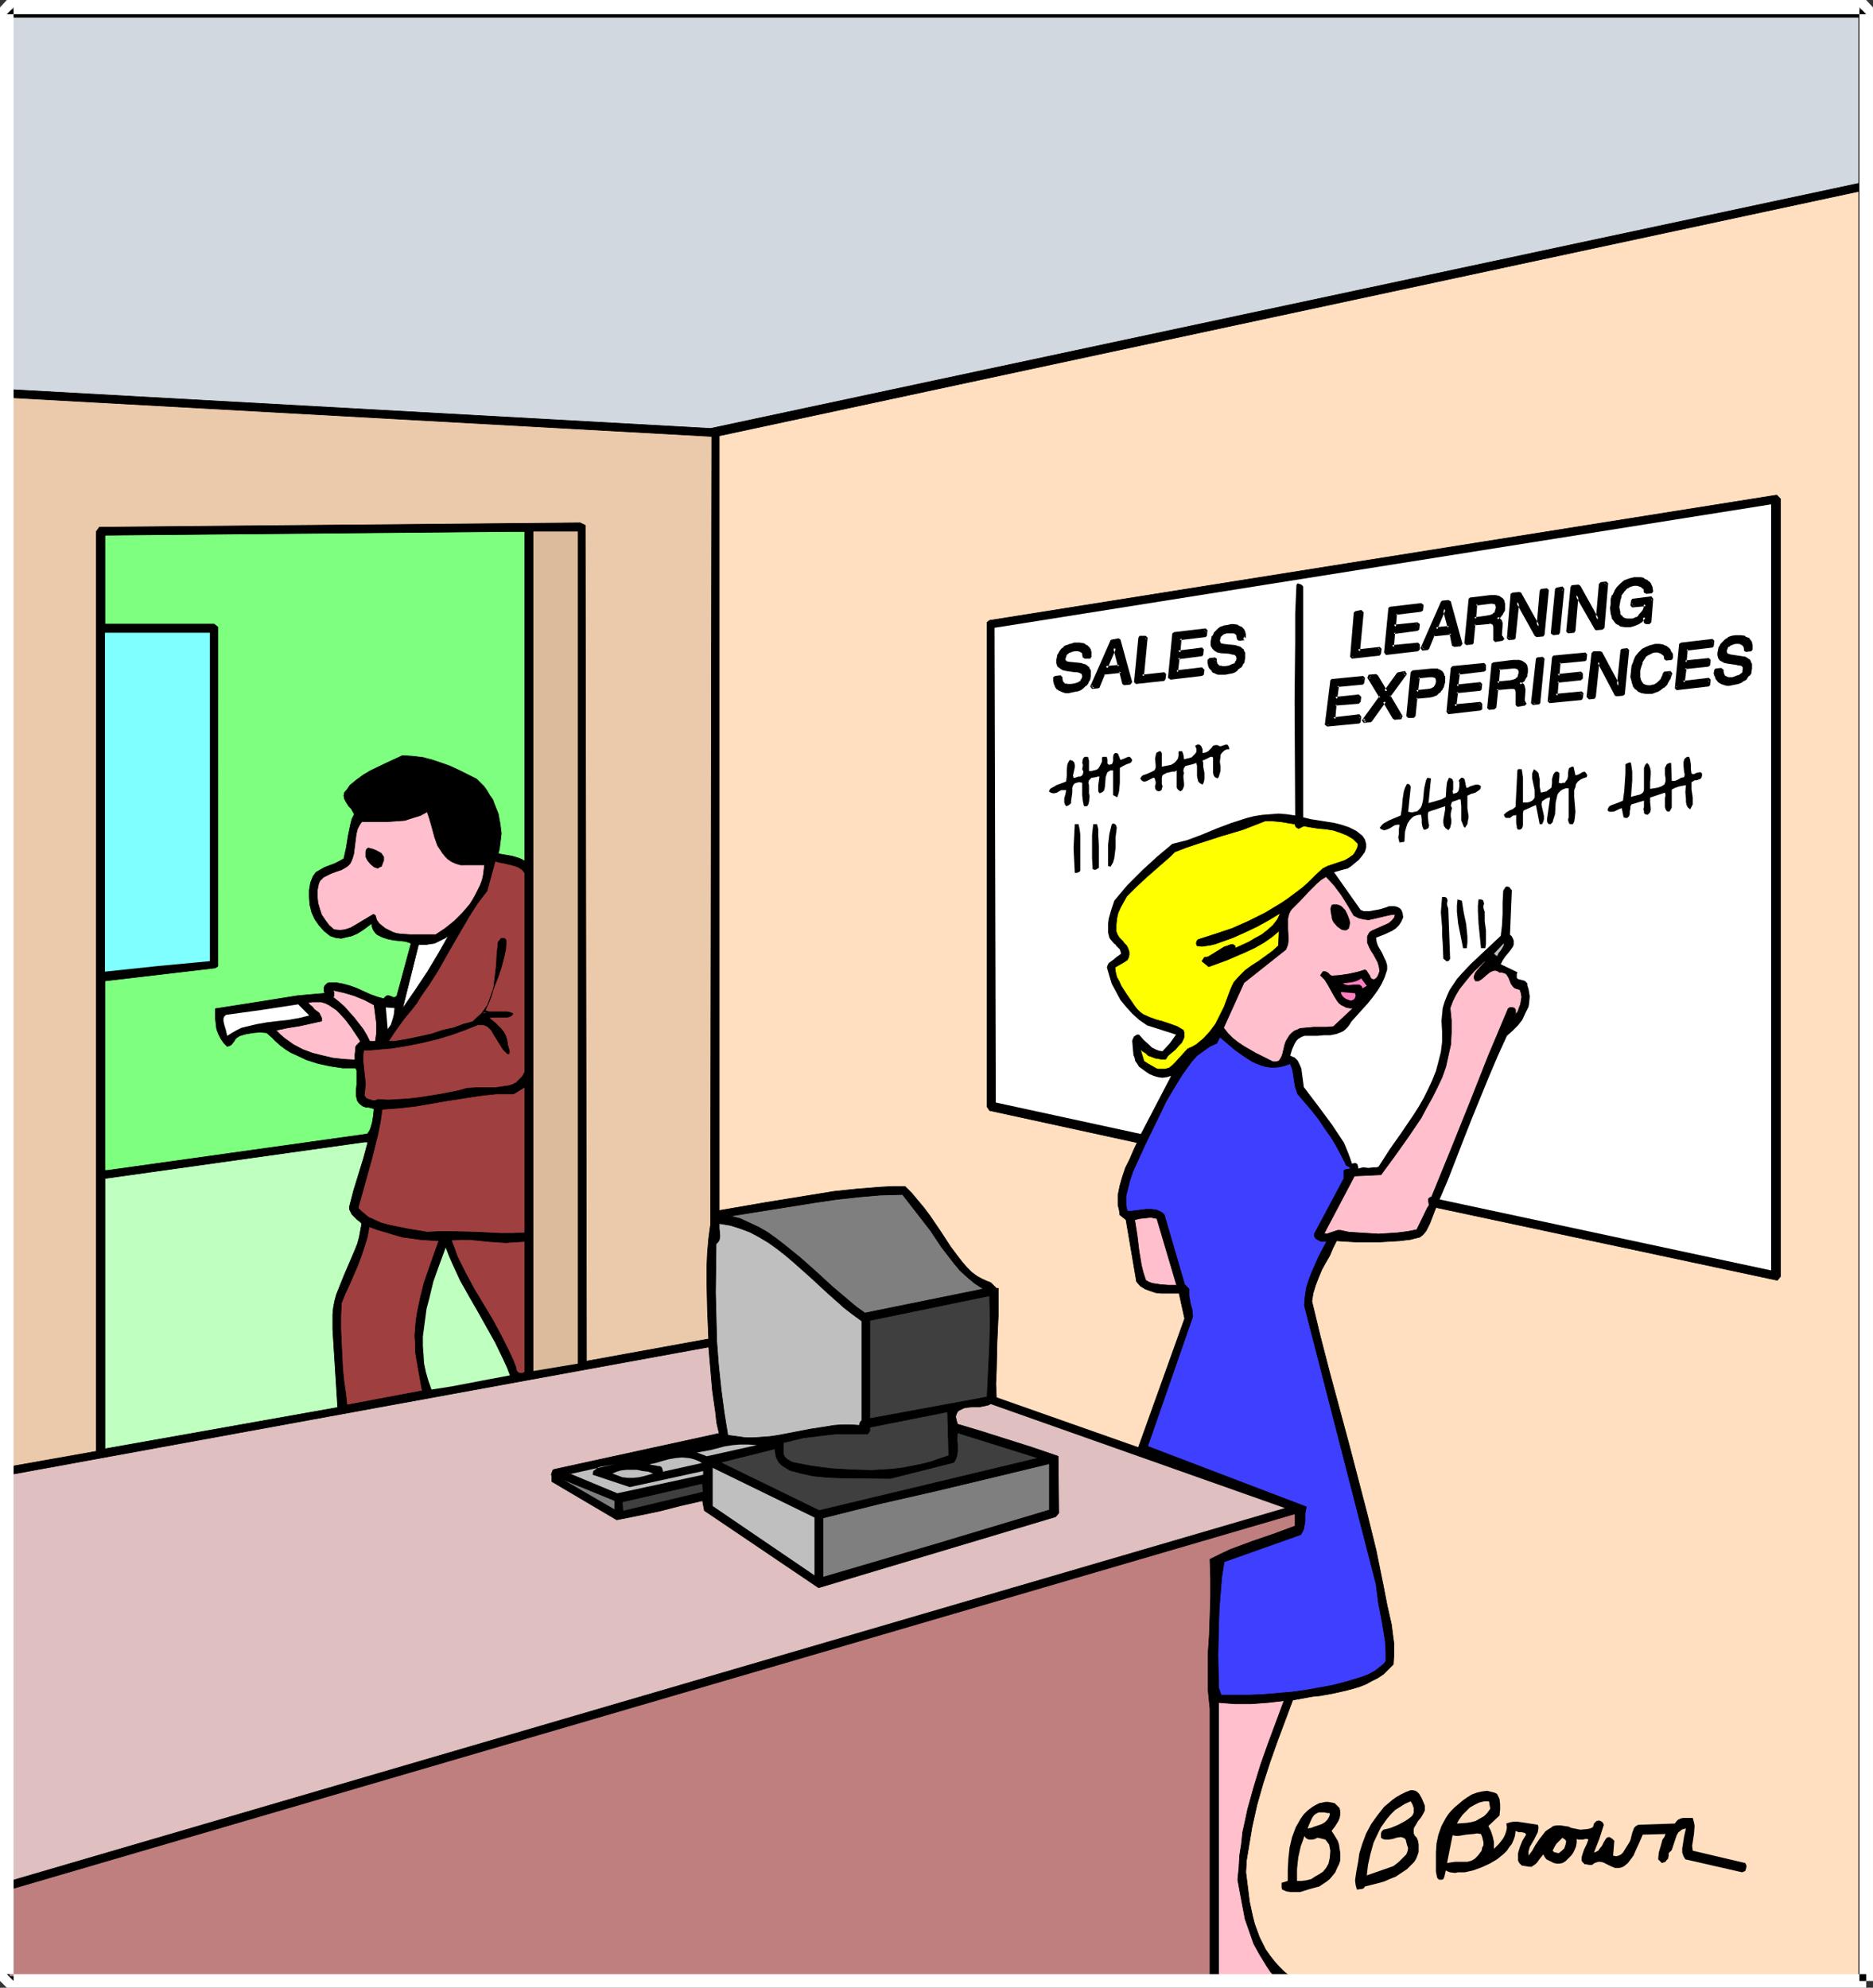 <?xml version="1.0" encoding="UTF-8" standalone="no"?>
<svg
   version="1.0"
   width="129.724mm"
   height="137.645mm"
   id="svg122"
   sodipodi:docname="Learning Experiences.wmf"
   xmlns:inkscape="http://www.inkscape.org/namespaces/inkscape"
   xmlns:sodipodi="http://sodipodi.sourceforge.net/DTD/sodipodi-0.dtd"
   xmlns="http://www.w3.org/2000/svg"
   xmlns:svg="http://www.w3.org/2000/svg">
  <rect width="100%" height="100%" fill="#333333" stroke="none"/>
  <sodipodi:namedview
     id="namedview122"
     pagecolor="#ffffff"
     bordercolor="#000000"
     borderopacity="0.25"
     inkscape:showpageshadow="2"
     inkscape:pageopacity="0.0"
     inkscape:pagecheckerboard="0"
     inkscape:deskcolor="#d1d1d1"
     inkscape:document-units="mm" />
  <defs
     id="defs1">
    <pattern
       id="WMFhbasepattern"
       patternUnits="userSpaceOnUse"
       width="6"
       height="6"
       x="0"
       y="0" />
  </defs>
  <path
     style="fill:#000000;fill-opacity:1;fill-rule:evenodd;stroke:none"
     d="m 488.516,3.231 v 515.226 l -0.485,0.646 H 1.131 L 0.485,518.457 V 3.231 L 1.131,2.585 H 488.031 Z"
     id="path1" />
  <path
     style="fill:#d1d8df;fill-opacity:1;fill-rule:evenodd;stroke:#000000;stroke-width:0.162px;stroke-linecap:round;stroke-linejoin:round;stroke-miterlimit:4;stroke-dasharray:none;stroke-opacity:1"
     d="M 486.577,47.984 186.001,112.125 2.424,101.947 V 4.524 H 486.577 Z"
     id="path2" />
  <path
     style="fill:#ffdfbf;fill-opacity:1;fill-rule:evenodd;stroke:#000000;stroke-width:0.162px;stroke-linecap:round;stroke-linejoin:round;stroke-miterlimit:4;stroke-dasharray:none;stroke-opacity:1"
     d="m 337.744,517.326 -1.616,-1.292 -1.293,-1.293 -1.293,-1.454 -1.131,-1.454 -1.131,-1.616 -0.808,-1.616 -0.808,-1.616 -0.646,-1.777 -0.646,-1.777 -0.485,-1.939 -0.808,-3.716 -0.485,-3.878 -0.485,-3.878 0.162,-3.07 0.485,-2.908 0.97,-5.816 1.293,-5.816 1.616,-5.655 1.778,-5.493 1.939,-5.493 4.04,-10.825 3.555,-0.646 1.778,-0.323 1.778,-0.162 3.555,-0.646 3.555,-0.808 1.778,-0.485 1.616,-0.485 1.616,-0.646 1.454,-0.808 1.616,-0.808 1.454,-0.969 1.293,-1.293 1.293,-1.293 0.162,-2.747 v -2.585 l -0.323,-2.423 -0.323,-2.585 -1.131,-5.008 -0.97,-5.008 -1.939,-9.532 -2.262,-9.209 -4.848,-18.58 -5.01,-18.58 -2.424,-9.371 -2.262,-9.371 0.323,-2.1 0.646,-2.1 0.808,-2.1 0.808,-1.939 0.97,-1.777 1.131,-1.939 0.808,-1.939 0.97,-1.939 2.586,0.162 2.747,0.162 h 5.656 l 2.747,-0.162 2.747,-0.162 2.747,-0.323 2.586,-0.646 0.808,-0.646 0.808,-0.969 0.485,-0.969 0.485,-0.969 0.808,-2.1 0.808,-2.1 89.365,19.064 0.808,-0.969 V 130.543 l -0.97,-0.969 -206.04,32.797 -0.646,0.485 v 126.827 l 0.646,0.969 38.622,8.401 -0.97,2.1 -0.97,2.262 -1.131,2.262 -0.808,2.423 -0.646,2.262 -0.485,2.423 v 1.293 1.293 l 0.323,1.292 0.162,1.293 1.616,1.293 2.747,16.156 0.97,1.131 1.293,0.808 1.293,0.485 1.454,0.485 1.454,0.162 h 1.616 1.454 1.616 l 1.454,6.624 -12.12,33.767 -37.168,-13.087 -0.162,-3.554 0.162,-3.554 0.162,-7.27 0.323,-7.109 v -7.109 h -0.485 l -0.323,-0.323 -0.485,-0.485 -0.646,-0.646 -0.323,-0.162 -0.485,-0.162 -1.454,-0.646 -1.454,-0.808 -1.293,-0.969 -1.293,-1.293 -1.131,-1.293 -1.131,-1.454 -0.97,-1.293 -0.97,-1.293 -2.747,-4.201 -2.747,-4.039 -1.454,-1.939 -1.616,-1.939 -1.616,-1.939 -1.778,-1.777 h -3.232 l -3.07,0.162 -6.141,0.485 -6.141,0.646 -5.979,0.969 -11.958,1.939 -12.12,2.1 V 114.064 L 486.577,50.085 V 517.326 Z"
     id="path3" />
  <path
     style="fill:#eacaaa;fill-opacity:1;fill-rule:evenodd;stroke:#000000;stroke-width:0.162px;stroke-linecap:round;stroke-linejoin:round;stroke-miterlimit:4;stroke-dasharray:none;stroke-opacity:1"
     d="m 186.001,320.542 -0.485,3.554 -0.323,3.716 -0.162,3.878 v 3.716 l 0.162,7.593 0.323,7.432 -31.997,5.816 -0.323,-218.757 -1.293,-0.646 -125.886,1.131 -0.808,1.131 V 379.836 L 2.424,383.875 V 104.047 L 186.325,114.225 Z"
     id="path4" />
  <path
     style="fill:#ffffff;fill-opacity:1;fill-rule:evenodd;stroke:none"
     d="m 376.851,313.918 2.262,-5.332 4.202,-10.825 2.101,-5.332 4.363,-10.663 2.262,-5.332 2.424,-5.332 1.454,-1.293 1.454,-1.454 1.131,-1.454 0.808,-1.777 0.808,-1.616 0.162,-0.969 0.162,-1.777 -0.162,-0.969 -0.162,-0.969 -0.323,-0.969 v -0.485 l -0.162,-0.162 -0.485,-0.485 -1.131,-0.323 -0.646,-0.162 -0.323,-0.323 v -0.162 -0.323 -0.485 l 0.162,-0.485 -4.363,-2.1 0.485,-0.969 0.646,-0.969 0.808,-0.969 0.646,-0.808 0.646,-0.969 0.162,-0.485 v -0.485 -0.485 l -0.162,-0.485 -0.323,-0.646 -0.485,-0.485 0.485,-11.633 -0.323,-0.323 -0.323,-0.485 -0.646,-0.162 h -0.162 l -0.323,0.323 -0.485,0.808 -0.162,3.07 v 1.454 1.454 l -0.162,3.07 -0.323,2.747 -2.586,2.423 -5.333,5.008 -2.424,2.585 -1.131,1.292 -0.97,1.454 -0.97,1.454 -0.646,1.454 -0.646,1.616 -0.485,1.616 -0.162,1.616 -0.162,1.777 0.162,2.747 v 2.747 l -0.323,2.585 -0.646,2.585 -0.646,2.423 -0.97,2.423 -1.131,2.423 -1.131,2.262 -1.293,2.262 -1.454,2.262 -3.07,4.524 -3.07,4.362 -2.909,4.524 -0.485,0.162 h -0.808 l -1.293,0.162 -1.454,-0.162 -1.293,0.323 v -0.485 l -0.162,-0.485 -0.162,-0.323 -0.485,-0.162 -0.808,0.162 -0.485,-1.454 -0.485,-1.293 -1.131,-2.747 -1.616,-2.423 -1.616,-2.423 -3.717,-5.008 -3.555,-4.685 -0.646,-4.847 -0.485,-1.131 -0.485,-0.969 -0.808,-0.808 -0.485,-0.162 -0.646,-0.323 0.485,-1.616 0.646,-1.454 0.485,-0.808 0.485,-0.485 0.808,-0.485 0.808,-0.323 h 1.616 1.778 l 1.778,-0.162 h 1.616 l 1.616,-0.323 0.808,-0.323 0.808,-0.323 0.646,-0.485 0.646,-0.646 0.485,-0.646 0.485,-0.808 2.909,-3.231 1.454,-1.616 1.293,-1.616 1.293,-1.777 0.97,-1.616 0.808,-1.777 0.646,-1.939 v -1.131 l -0.323,-1.131 -0.485,-0.969 -0.485,-1.131 -1.131,-1.939 -0.323,-0.969 -0.162,-1.131 2.101,-0.808 2.101,-0.969 0.97,-0.646 0.808,-0.808 0.646,-0.969 0.485,-1.131 -0.162,-1.131 -0.323,-0.808 -0.485,-0.485 -0.646,-0.323 -0.646,-0.162 h -0.646 -0.808 l -0.808,0.323 -1.616,0.485 -1.778,0.323 -0.808,0.162 h -0.808 -0.808 l -0.808,-0.323 -6.949,-9.855 1.131,-0.323 1.131,-0.323 1.293,-0.323 0.97,-0.646 0.97,-0.808 0.97,-0.808 0.808,-0.969 0.808,-1.131 0.323,-1.131 v -0.969 l -0.323,-1.131 -0.323,-0.485 -0.323,-0.485 -0.808,-0.646 -0.808,-0.646 -1.939,-0.969 -1.939,-0.646 -1.939,-0.485 -4.04,-0.646 -2.101,-0.323 -1.939,-0.485 v -60.425 l -0.485,-0.485 -0.485,-0.162 -0.485,-0.162 -0.162,0.162 -0.162,0.323 -0.323,7.432 v 7.432 l -0.162,15.187 0.162,30.212 -2.262,-0.323 -2.101,-0.162 -2.101,0.162 -2.101,0.162 -2.101,0.323 -1.939,0.485 -4.04,1.293 -3.878,1.454 -3.878,1.616 -3.878,1.454 -1.939,0.485 -1.939,0.485 -4.04,3.393 -3.878,3.554 -3.878,3.878 -3.394,4.039 -0.808,2.423 -0.646,2.262 -0.162,1.293 v 1.293 1.131 l 0.323,1.293 0.323,0.485 0.97,1.131 0.323,0.162 0.162,0.323 0.97,0.969 0.162,0.485 0.162,0.646 -1.131,0.808 -0.97,0.808 -1.131,0.808 -0.323,0.646 -0.162,0.485 0.646,2.262 0.646,2.1 1.131,2.1 1.131,2.1 1.454,1.777 1.616,1.777 1.778,1.616 2.101,1.454 7.595,2.423 -0.808,1.131 -0.808,1.131 -1.939,2.1 -0.97,-0.162 -0.808,-0.323 -0.97,-0.485 -0.646,-0.646 -1.454,-1.293 -1.293,-1.454 h -0.485 l -0.323,0.162 -0.485,0.323 -0.323,0.646 -0.162,0.485 0.162,1.939 0.162,1.777 0.323,0.808 0.162,0.808 0.485,0.646 0.485,0.808 1.778,1.293 0.97,0.646 1.131,0.485 1.131,0.323 1.131,0.162 1.131,-0.162 1.131,-0.323 -7.918,15.187 -37.976,-8.24 -0.323,-124.242 203.293,-32.313 v 200.5 z"
     id="path5" />
  <path
     style="fill:#7fff7f;fill-opacity:1;fill-rule:evenodd;stroke:#000000;stroke-width:0.162px;stroke-linecap:round;stroke-linejoin:round;stroke-miterlimit:4;stroke-dasharray:none;stroke-opacity:1"
     d="m 137.36,225.381 -0.808,-0.485 -0.808,-0.323 -1.616,-0.485 -3.717,-0.646 0.323,-1.292 0.162,-1.293 0.323,-2.747 -0.323,-2.585 -0.485,-2.585 -0.97,-2.423 -0.485,-1.293 -0.808,-1.131 -0.646,-1.131 -0.808,-1.131 -0.97,-0.969 -0.97,-0.969 -4.525,-2.262 -2.424,-1.131 -2.262,-0.808 -2.424,-0.808 -2.424,-0.646 -2.747,-0.323 -2.586,-0.162 -4.202,1.939 -4.04,1.939 -1.939,1.131 -1.778,1.293 -1.778,1.454 -0.646,0.969 -0.808,0.969 -0.162,0.808 0.162,0.808 0.323,0.646 0.808,1.292 0.646,0.646 0.808,1.454 -0.646,1.293 -0.323,1.293 -0.646,3.07 -0.485,3.07 -0.646,2.908 -1.131,0.646 -1.293,0.646 -2.586,0.969 -1.131,0.646 -1.131,0.646 -0.485,0.646 -0.323,0.485 -0.323,0.808 -0.323,0.808 -0.323,1.939 v 1.939 l 0.162,1.939 0.485,1.939 0.808,1.777 1.131,1.616 1.293,1.454 1.616,1.293 1.454,0.485 1.454,0.162 1.293,-0.323 1.454,-0.323 1.454,-0.646 1.293,-0.808 2.424,-1.777 0.162,0.969 0.323,0.808 0.485,0.646 0.485,0.485 0.646,0.323 0.646,0.323 1.454,0.485 1.616,0.323 1.616,0.162 1.454,0.162 1.454,0.485 -3.717,13.733 -0.323,0.323 -0.485,0.162 -0.808,-0.323 -0.485,-0.162 h -0.485 l -0.485,0.323 -0.162,0.162 -0.162,0.323 -1.778,-0.485 -1.778,-0.646 -1.778,-0.808 -1.778,-0.808 -1.778,-0.646 -1.778,-0.485 -1.778,-0.323 h -1.939 l -0.485,0.162 -0.323,0.323 -0.323,0.323 -0.162,0.485 v 0.969 l 0.162,0.323 0.162,0.162 -3.717,0.323 -3.555,0.323 -7.11,1.131 -7.11,1.131 -7.272,1.131 v 1.293 1.293 l 0.162,1.454 0.162,1.293 0.485,1.293 0.646,1.292 0.808,1.131 0.808,0.808 0.646,-0.162 0.485,-0.323 0.646,-0.808 0.485,-0.808 0.485,-0.323 0.485,-0.323 1.616,-0.485 1.939,-0.323 1.778,-0.162 1.778,0.162 1.293,1.131 1.131,1.131 1.293,1.131 1.293,0.969 1.293,0.808 1.454,0.646 2.747,1.293 3.07,0.969 3.07,0.646 3.232,0.485 h 3.394 l 0.323,0.646 v 0.808 1.454 1.454 l -0.162,1.454 v 1.454 l 0.162,0.646 0.162,0.646 0.323,0.485 0.485,0.485 0.646,0.485 0.97,0.323 v -0.162 l 1.939,0.485 -0.162,1.777 -0.162,0.969 -0.162,0.969 -0.485,1.616 -0.323,0.646 -0.485,0.646 -68.034,9.532 h -0.646 v -49.6 l 28.926,-3.393 0.646,-0.485 V 164.149 L 56.075,163.341 H 27.472 v -23.265 l 106.333,-0.969 h 3.555 z"
     id="path6" />
  <path
     style="fill:#dbbb9b;fill-opacity:1;fill-rule:evenodd;stroke:none"
     d="m 151.257,356.894 -11.635,1.939 V 139.106 h 11.635 z"
     id="path7" />
  <path
     style="fill:#7fffff;fill-opacity:1;fill-rule:evenodd;stroke:none"
     d="m 54.944,251.554 -13.736,1.293 -13.736,1.454 v -88.698 h 27.472 v 85.79 z"
     id="path8" />
  <path
     style="fill:#000000;fill-opacity:1;fill-rule:evenodd;stroke:none"
     d="m 314.796,197.107 0.808,-0.162 0.646,-0.323 0.97,-0.969 0.323,-0.485 0.646,-0.162 h 0.485 l 0.323,0.162 0.485,0.162 0.485,-0.162 0.485,-0.162 0.485,-0.162 h 0.162 l 0.323,0.162 0.162,0.323 0.162,0.323 v 0.485 h -0.646 l -0.646,0.323 -0.323,0.323 -0.323,0.323 -0.323,0.485 v 0.485 l -0.162,1.293 0.162,1.131 v 1.292 l -0.323,1.131 -0.162,0.485 -0.323,0.323 -0.646,-0.323 -0.323,-0.485 -0.162,-0.646 v -0.808 -1.777 -0.646 -0.808 l -0.323,-0.162 h -0.323 l -0.646,0.323 -0.646,0.323 -0.808,0.323 0.162,0.646 v 0.969 l 0.323,1.616 v 1.616 l -0.162,0.808 -0.323,0.646 -0.646,-0.323 -0.485,-0.485 -0.162,-0.646 -0.162,-0.808 v -2.585 l -0.162,-0.808 -0.485,0.162 -0.485,0.162 -1.293,0.323 -0.646,0.162 -0.323,0.485 -0.162,0.485 v 0.485 l 0.162,0.323 -0.162,0.646 v 0.646 l 0.162,1.454 v 0.646 l -0.162,0.485 -0.323,0.646 -0.485,0.323 -0.646,-0.485 -0.323,-0.485 v -0.646 -0.808 -1.616 -0.646 -0.808 l -0.485,0.323 h -0.646 l -1.454,0.323 -0.646,0.323 -0.485,0.323 -0.162,0.646 v 0.323 0.485 0.808 l 0.162,0.485 v 0.323 l -0.162,0.323 v 0.323 l -0.323,0.323 -0.485,0.162 -0.485,-0.162 -0.323,-0.323 -0.162,-0.485 v -0.485 l 0.162,-0.485 v -0.646 l -0.162,-0.485 -0.162,-0.485 h -0.323 l -0.646,0.323 -0.97,0.485 -0.485,0.162 h -0.485 l -0.485,-0.323 -0.323,-0.485 0.323,-0.485 0.323,-0.323 0.97,-0.323 1.131,-0.485 0.97,-0.485 0.323,-0.646 v -0.808 l -0.162,-1.616 0.162,-0.808 0.162,-0.646 0.162,-0.162 0.323,-0.162 0.323,-0.162 h 0.323 l 0.323,0.485 v 0.485 0.969 1.131 0.969 l 1.616,-0.323 0.808,-0.162 0.808,-0.485 0.485,-0.485 0.485,-0.646 0.162,-0.808 v -0.485 -0.485 l 0.162,-0.162 h 0.808 l 0.162,0.485 0.162,0.485 0.162,1.131 0.646,-0.162 0.646,-0.162 0.646,-0.162 0.485,-0.485 0.485,-0.485 0.323,-0.485 v -0.808 l -0.323,-0.808 0.646,-0.323 h 0.323 l 0.323,0.162 0.323,0.323 0.323,0.808 z"
     id="path9" />
  <path
     style="fill:#000000;fill-opacity:1;fill-rule:evenodd;stroke:none"
     d="m 293.304,198.885 0.485,-0.162 0.808,-0.323 0.323,-0.162 0.485,-0.162 h 0.323 l 0.323,0.323 0.323,0.485 -0.162,0.485 -0.323,0.323 -0.97,0.323 -0.97,0.485 -0.808,0.485 v 1.939 0.969 0.969 l -0.162,1.939 -0.162,0.808 -0.323,0.969 h -0.323 l -0.162,-0.162 -0.646,-0.323 v -6.463 h -0.646 l -0.323,0.162 -0.485,0.323 -0.162,0.323 -0.323,0.969 -0.162,2.262 -0.162,0.969 -0.162,0.323 -0.323,0.323 -0.323,0.162 -0.485,0.162 -0.323,-0.485 v -0.646 -0.969 l 0.323,-2.262 h -0.485 l -0.485,0.162 -1.131,0.162 -0.323,0.323 -0.323,0.323 -0.162,0.646 0.162,0.646 v 2.1 l 0.162,0.808 -0.162,1.454 -0.162,0.646 -0.323,0.485 h -0.808 l -0.162,-0.646 -0.162,-0.808 -0.162,-1.454 v -3.231 l -0.808,-0.162 -0.646,0.162 -0.485,0.162 -0.323,0.323 -0.162,0.323 -0.162,0.485 v 1.293 l -0.162,1.131 -0.162,1.131 v 0.485 l -0.323,0.323 -0.485,0.323 -0.485,0.162 -0.323,-0.485 -0.162,-0.485 v -1.131 l 0.323,-1.131 0.162,-0.969 h -0.646 -0.646 l -1.131,0.646 -0.646,0.162 h -0.485 l -0.485,-0.162 -0.485,-0.323 0.323,-0.646 0.485,-0.323 0.646,-0.323 0.485,-0.323 1.293,-0.485 1.293,-0.485 0.162,-1.454 v -1.616 l 0.162,-1.454 0.323,-0.646 0.323,-0.485 0.485,0.162 h 0.162 l 0.485,0.485 0.162,0.646 v 0.646 l -0.323,1.454 -0.162,0.646 0.162,0.646 h 0.323 l 0.485,-0.162 0.485,-0.162 h 0.485 l 0.485,-0.323 0.162,-0.323 0.162,-0.646 -0.323,-0.646 0.162,-0.808 v -0.485 l -0.162,-0.323 0.162,-0.969 0.162,-0.323 0.323,-0.323 h 0.323 0.323 l 0.323,0.162 v 0.323 l 0.162,0.485 v 0.646 2.1 h 0.646 l 0.646,-0.162 0.646,-0.162 0.485,-0.323 0.323,-0.485 0.323,-0.646 0.323,-0.646 v -0.646 -0.485 l 0.323,-0.162 h 0.162 0.485 0.323 v 0.323 l 0.162,0.323 v 1.131 l 0.162,0.162 0.323,0.162 0.485,-0.162 h 0.162 l 0.162,-0.323 0.162,-0.485 v -1.131 l 0.162,-0.646 0.162,-0.162 0.162,-0.162 h 0.485 l 0.323,0.162 z"
     id="path10" />
  <path
     style="fill:#000000;fill-opacity:1;fill-rule:evenodd;stroke:none"
     d="m 442.784,202.439 0.323,0.162 h 0.323 l 0.646,-0.323 0.808,-0.162 h 0.323 l 0.323,0.323 v 0.646 l -0.162,0.485 -0.323,0.323 -0.485,0.162 -0.485,0.162 h -0.485 l -0.485,0.323 -0.323,0.162 v 0.969 0.969 l 0.162,0.969 0.162,1.131 v 0.808 0.969 l -0.323,0.646 -0.323,0.646 -0.646,-0.485 -0.323,-0.646 -0.162,-0.808 v -0.808 l -0.162,-1.777 0.162,-1.777 -0.97,0.162 -0.808,0.162 -0.97,0.323 -0.97,0.485 v 1.616 0.808 0.808 1.454 l -0.323,0.646 -0.323,0.485 -0.646,-0.162 -0.323,-0.485 -0.162,-0.646 v -0.646 -1.616 l 0.162,-0.808 -0.162,-0.646 v 0 l -3.878,1.292 v 1.293 l 0.162,1.454 v 0.485 l -0.162,0.646 -0.323,0.323 -0.323,0.323 -0.646,-0.162 -0.323,-0.323 v -0.485 l -0.162,-0.485 0.162,-0.646 v -0.646 -0.485 -0.485 l -3.232,0.969 -0.323,0.485 v 0.646 l -0.162,0.646 v 0.646 l -0.162,0.646 -0.323,0.323 -0.162,0.162 h -0.162 -0.323 l -0.485,-0.162 -0.485,-2.423 -0.808,0.323 -0.97,0.485 -0.485,0.162 h -0.646 -0.323 l -0.485,-0.323 0.162,-0.646 0.323,-0.485 0.646,-0.323 0.485,-0.162 1.293,-0.485 1.131,-0.485 0.323,-2.423 0.162,-2.262 0.162,-2.423 v -2.423 l 0.323,-0.162 0.323,-0.162 0.485,-0.162 0.323,0.162 0.162,1.131 0.162,1.131 v 2.262 l -0.162,2.1 -0.162,2.262 0.485,-0.162 0.646,-0.162 0.646,-0.162 0.646,-0.162 0.485,-0.323 0.323,-0.323 0.162,-0.646 v -0.323 -0.485 -1.616 -0.969 -0.808 -1.454 l 0.323,-0.808 0.485,-0.485 0.485,0.485 0.323,0.808 0.162,0.808 v 0.969 l -0.162,1.939 v 0.808 0.969 l 1.939,-0.323 0.97,-0.323 0.808,-0.485 0.323,-0.808 v -0.808 l -0.162,-0.969 V 200.985 l 0.323,-0.646 0.162,-0.323 0.323,-0.162 0.323,-0.162 h 0.485 l 0.162,4.685 h 0.808 l 0.808,-0.323 0.808,-0.485 0.808,-0.162 0.162,-0.646 -0.162,-0.808 -0.162,-1.616 v -0.808 l 0.162,-0.646 0.162,-0.323 0.162,-0.162 0.485,-0.323 h 0.485 l 0.162,0.323 0.162,0.646 0.162,1.131 v 1.131 z"
     id="path11" />
  <path
     style="fill:#000000;fill-opacity:1;fill-rule:evenodd;stroke:none"
     d="m 126.694,209.548 0.323,1.616 0.646,1.939 1.293,3.554 0.323,1.777 v 1.777 0.969 l -0.323,0.808 -0.323,0.969 -0.485,0.808 -2.909,0.323 h -1.293 -1.454 l -1.454,-0.162 -1.293,-0.323 -1.131,-0.485 -1.131,-0.808 -0.485,-0.646 -0.323,-0.808 -0.646,-1.616 -0.808,-3.231 -0.323,-1.616 -0.646,-1.616 -0.323,-0.808 -0.485,-0.646 -0.646,-0.646 -0.646,-0.485 -0.808,0.485 -0.97,0.485 -2.101,0.646 -2.101,0.485 -2.101,0.323 -4.686,0.162 -4.525,0.323 -0.162,-0.969 -0.485,-0.646 -1.131,-1.454 -0.485,-0.808 -0.162,-0.808 v -0.323 -0.485 l 0.162,-0.323 0.323,-0.485 2.101,-1.293 2.101,-1.292 2.101,-1.454 2.262,-1.292 1.131,-0.646 1.131,-0.485 1.131,-0.323 1.131,-0.162 1.293,-0.162 1.293,0.162 1.293,0.323 1.293,0.485 2.101,0.808 2.262,0.646 4.202,1.616 1.939,0.969 1.939,1.131 0.808,0.808 0.808,0.808 0.808,0.969 z"
     id="path12" />
  <path
     style="fill:#000000;fill-opacity:1;fill-rule:evenodd;stroke:none"
     d="m 412.403,202.924 0.646,-0.162 0.646,-0.323 0.485,-0.323 0.646,-0.162 0.323,0.323 0.323,0.485 v 0.323 l -0.162,0.323 -0.97,0.323 -0.646,0.323 -0.646,0.485 -0.485,0.646 -0.162,0.808 -0.323,0.808 v 1.777 l 0.162,1.939 0.162,1.939 -0.162,1.616 -0.162,0.969 -0.323,0.646 h -0.485 -0.323 l -0.162,-0.162 -0.162,-0.323 -0.162,-0.646 0.162,-0.646 v -7.593 h -0.808 l -0.808,0.323 -0.485,0.323 -0.485,0.485 -0.323,0.485 -0.162,0.646 -0.323,1.454 -0.162,3.07 -0.485,1.454 -0.162,0.646 -0.485,0.485 h -0.485 l -0.323,-0.323 -0.162,-0.485 v -0.485 l 0.808,-5.655 h -0.485 l -0.646,0.323 -0.97,0.646 -0.162,0.808 0.162,0.808 0.323,1.454 0.162,0.808 v 0.808 l -0.162,0.646 -0.323,0.646 h -0.646 l -0.97,-5.008 -3.232,1.454 -0.162,0.646 v 0.808 1.616 0.808 l -0.162,0.646 -0.162,0.162 -0.162,0.162 -0.323,0.162 h -0.485 l -0.323,-0.485 v -0.323 l -0.162,-0.969 v -2.1 l -0.323,0.162 h -0.485 l -0.808,0.646 h -0.485 -0.485 l -0.323,-0.162 -0.323,-0.646 0.323,-0.323 0.323,-0.323 0.808,-0.485 0.323,-0.162 0.485,-0.162 0.808,-0.646 0.485,-9.694 v 0.162 l 0.162,-0.323 h 0.97 l 0.162,0.969 0.162,1.131 v 2.1 2.262 2.262 h 1.131 l 0.646,-0.162 0.646,-0.323 0.323,-0.323 0.323,-0.485 v -0.646 -0.646 -0.646 l -0.646,-3.07 v -0.646 -0.646 l 0.162,-0.485 0.323,-0.646 0.646,0.485 0.485,0.485 0.162,0.808 0.162,0.808 v 0.969 0.969 l 0.162,0.808 0.162,0.808 0.646,-0.162 0.808,-0.162 1.293,-0.969 0.162,-1.131 v -1.131 l 0.323,-1.131 0.323,-0.485 0.323,-0.323 h 0.485 l 0.485,0.323 v 0.485 0.485 l -0.162,1.616 0.646,0.162 0.485,-0.162 h 0.485 l 0.162,-0.323 0.485,-0.646 0.162,-0.808 v -0.485 -0.323 l 0.162,-0.969 0.162,-0.323 0.323,-0.162 0.323,-0.162 h 0.485 z"
     id="path13" />
  <path
     style="fill:#000000;fill-opacity:1;fill-rule:evenodd;stroke:none"
     d="m 373.942,210.194 1.131,-0.323 1.131,-0.323 1.131,-0.323 1.131,-0.646 0.162,-2.585 0.162,-1.292 0.485,-1.131 0.646,0.162 0.323,0.323 0.162,0.485 v 0.646 1.454 l -0.162,0.485 0.162,0.646 0.485,-0.162 0.485,-0.162 0.323,-0.323 0.162,-0.323 0.162,-0.969 v -1.131 l -0.162,-0.323 0.162,-0.323 0.485,-0.485 h 0.485 l 0.323,0.323 0.162,0.323 v 0.323 l 0.162,0.485 v 0.323 l 0.162,0.485 v 0.323 h 0.485 l 0.485,-0.323 0.485,-0.162 0.485,-0.162 0.646,-0.162 h 0.485 l 0.485,0.162 0.323,0.323 -0.162,0.646 -0.323,0.323 -0.485,0.323 -0.485,0.323 -0.485,0.162 -0.646,0.162 -0.97,0.485 v 0.969 2.262 l 0.162,1.131 0.162,1.131 -0.162,0.969 -0.162,0.969 -0.646,0.969 -0.323,-0.323 -0.323,-0.808 -0.323,-0.808 v -1.777 -1.939 l -0.162,-1.777 h -0.485 l -0.323,0.162 -0.97,0.323 -0.485,0.162 -0.162,0.485 -0.162,0.485 0.323,0.646 -0.162,0.646 -0.162,0.808 v 0.808 l 0.162,0.808 v 0.808 l -0.162,0.646 -0.162,0.646 -0.485,0.646 -0.323,-0.323 -0.323,-0.162 -0.485,-0.646 -0.162,-0.808 v -0.808 l 0.323,-1.777 0.162,-0.969 v -0.808 l -4.363,1.454 -0.162,0.646 v 0.646 l 0.162,1.616 0.162,0.646 -0.162,0.646 -0.162,0.162 -0.323,0.162 -0.323,0.162 h -0.485 l -0.162,-0.485 -0.162,-0.323 -0.162,-0.969 v -0.969 l -0.162,-1.131 h -0.646 l -0.646,0.162 -0.485,0.162 -0.485,0.323 -0.646,0.646 -0.646,0.969 -0.323,0.969 -0.323,1.131 -0.162,2.585 -0.162,0.162 h -0.323 l -0.808,0.162 -0.162,-0.646 -0.162,-0.646 0.162,-1.131 v -1.131 l 0.162,-1.131 h -0.646 l -0.646,0.162 -1.293,0.808 -0.808,0.323 -0.646,0.162 -0.485,-0.162 -0.323,-0.162 -0.323,-0.323 0.485,-0.646 0.485,-0.485 1.454,-0.808 3.07,-1.292 0.323,-2.1 0.162,-2.1 0.323,-2.1 0.323,-0.969 0.485,-0.969 h 0.485 l 0.323,0.323 0.162,0.323 v 0.162 0.323 l -0.646,6.139 0.97,0.162 0.808,-0.162 0.646,-0.162 0.485,-0.485 0.323,-0.323 0.323,-0.646 0.323,-1.293 0.162,-1.616 0.162,-1.616 0.323,-1.454 0.162,-0.646 0.323,-0.646 0.97,0.162 z"
     id="path14" />
  <path
     style="fill:#ffbfcc;fill-opacity:1;fill-rule:evenodd;stroke:#000000;stroke-width:0.162px;stroke-linecap:round;stroke-linejoin:round;stroke-miterlimit:4;stroke-dasharray:none;stroke-opacity:1"
     d="m 122.008,226.35 h 4.848 l -0.162,1.292 -0.162,1.293 -0.323,1.454 -0.485,1.293 -0.646,1.293 -0.646,1.293 -0.646,1.131 -0.808,1.293 -1.939,2.262 -2.101,2.1 -2.424,1.939 -2.424,1.616 h -2.101 -2.424 -2.262 l -2.424,-0.162 -1.131,-0.162 -0.97,-0.323 -0.97,-0.485 -0.97,-0.485 -0.808,-0.646 -0.808,-0.646 -0.646,-0.969 -0.323,-1.131 -0.485,-0.323 -4.848,2.908 -1.131,0.646 -1.454,0.485 -1.293,0.162 -1.616,-0.162 -1.293,-1.131 -0.97,-1.293 -0.97,-1.454 -0.485,-1.454 -0.485,-1.616 -0.162,-1.616 v -1.777 l 0.323,-1.616 0.323,-0.808 0.485,-0.485 0.485,-0.485 0.646,-0.323 1.293,-0.646 1.293,-0.485 1.454,-0.485 1.131,-0.646 0.485,-0.323 0.646,-0.646 0.323,-0.646 0.323,-0.808 0.323,-1.131 0.162,-1.292 0.162,-1.293 0.162,-1.293 0.162,-1.293 0.323,-1.293 0.485,-0.969 0.646,-0.969 h 6.787 l 2.262,-0.162 2.262,-0.162 1.939,-0.646 2.101,-0.646 1.778,-0.969 0.646,1.939 0.646,2.262 0.646,2.423 0.808,2.262 0.646,0.969 0.646,0.969 0.646,0.808 0.808,0.808 0.97,0.646 1.131,0.485 1.131,0.323 z"
     id="path15" />
  <path
     style="fill:#ffff00;fill-opacity:1;fill-rule:evenodd;stroke:#000000;stroke-width:0.162px;stroke-linecap:round;stroke-linejoin:round;stroke-miterlimit:4;stroke-dasharray:none;stroke-opacity:1"
     d="m 339.036,215.687 v 0.323 l 0.162,0.323 0.323,0.323 0.485,0.162 1.293,-0.646 1.778,0.323 2.101,0.323 1.939,0.162 1.939,0.323 1.939,0.646 1.616,0.646 0.808,0.485 0.808,0.485 0.646,0.646 0.646,0.646 -0.162,0.969 -0.323,0.646 -0.323,0.646 -0.485,0.646 -1.131,0.808 -1.131,0.646 -1.454,0.485 -2.909,0.969 -1.293,0.646 -1.778,1.616 -1.778,1.777 -1.778,1.616 -1.939,1.454 -1.939,1.454 -1.939,1.293 -4.04,2.423 -4.202,2.1 -4.363,1.939 -4.363,1.454 -4.525,1.454 -0.323,0.323 -0.162,0.485 v 0.323 l 0.162,0.485 1.293,0.162 1.131,-0.162 1.131,-0.162 1.293,-0.323 4.525,-1.616 3.232,-1.454 3.07,-1.454 3.232,-1.777 2.909,-1.777 -0.323,0.808 -0.485,0.969 -1.131,1.454 -1.454,1.293 -1.454,1.131 -1.778,0.969 -1.616,0.969 -1.778,0.808 -1.778,0.808 v -0.485 l -0.323,-0.323 -0.323,-0.162 h -0.485 l -0.808,0.323 -0.97,0.323 -3.394,2.1 -0.808,0.485 -0.97,0.162 -0.646,0.969 1.778,1.454 4.848,-1.777 4.848,-2.1 2.424,-1.131 2.262,-1.293 2.101,-1.454 1.939,-1.616 -0.162,3.878 -1.616,1.454 -3.555,2.585 -1.778,1.131 -1.778,1.292 -1.454,1.454 -1.454,1.616 -0.485,0.969 -0.485,1.131 -1.616,4.362 -1.131,2.262 -1.131,2.262 -1.454,1.939 -1.616,1.777 -0.97,0.808 -0.97,0.808 -1.131,0.646 -1.131,0.485 -1.616,1.777 -1.616,1.777 -0.808,0.808 -0.808,0.646 -1.131,0.323 h -1.131 -0.646 l -0.485,-0.162 -1.131,-0.646 -1.131,-0.646 -0.97,-0.646 -0.97,-3.231 0.646,0.646 0.808,0.485 0.646,0.646 0.97,0.323 0.808,0.323 0.97,0.162 0.808,0.162 h 0.97 l 0.646,-0.969 0.97,-0.808 0.97,-0.808 0.808,-0.969 0.808,-0.808 0.485,-0.969 0.162,-0.485 v -1.131 l -0.162,-0.646 -0.808,-0.485 -0.808,-0.485 -1.778,-0.646 -1.939,-0.646 -1.778,-0.485 -1.778,-0.646 -1.778,-0.808 -0.808,-0.646 -0.646,-0.646 -0.646,-0.808 -0.646,-0.969 -1.454,-2.1 -1.454,-2.262 -0.485,-1.131 -0.646,-1.131 -0.323,-1.292 -0.162,-1.293 1.131,-0.646 1.131,-0.646 0.485,-0.323 0.485,-0.323 0.323,-0.646 0.162,-0.646 v -0.808 l -0.323,-0.969 -0.323,-0.646 -0.646,-0.646 -0.323,-0.485 -0.323,-0.323 -0.646,-0.646 -0.485,-0.808 -0.323,-0.808 v -1.777 l 0.162,-1.616 0.323,-1.454 0.646,-1.454 0.808,-1.454 0.808,-1.454 1.131,-1.131 1.293,-1.293 2.586,-2.423 5.171,-4.524 1.293,-1.131 1.131,-1.131 2.909,-1.131 2.909,-0.969 5.979,-1.939 5.979,-1.777 2.909,-1.131 2.909,-1.131 h 0.97 1.131 l 1.939,0.162 1.939,0.323 z"
     id="path16" />
  <path
     style="fill:#000000;fill-opacity:1;fill-rule:evenodd;stroke:none"
     d="m 282.315,215.687 0.323,1.454 0.162,1.454 v 3.07 6.139 l -0.162,0.323 -0.323,0.162 -0.485,0.162 h -0.485 l -0.162,-3.07 -0.162,-3.393 0.162,-3.231 0.162,-3.07 z"
     id="path17" />
  <path
     style="fill:#000000;fill-opacity:1;fill-rule:evenodd;stroke:none"
     d="m 287.163,215.687 0.323,1.292 v 1.454 l 0.162,2.908 v 5.816 l -0.323,0.162 -0.485,0.323 h -0.323 l -0.485,-0.162 -0.162,-2.908 v -3.07 -2.908 l 0.162,-1.616 0.162,-1.292 z"
     id="path18" />
  <path
     style="fill:#000000;fill-opacity:1;fill-rule:evenodd;stroke:none"
     d="m 292.334,216.657 -0.162,1.292 -0.162,1.293 v 2.747 l -0.162,1.293 -0.162,1.293 -0.323,1.131 -0.646,1.131 -0.646,-0.162 v -2.747 -2.908 l 0.323,-2.747 0.323,-1.293 0.323,-1.292 0.485,-0.162 0.323,0.162 0.323,0.323 z"
     id="path19" />
  <path
     style="fill:#000000;fill-opacity:1;fill-rule:evenodd;stroke:none"
     d="m 100.515,224.25 v 0.969 l -0.323,0.808 -0.162,0.485 -0.162,0.323 -0.485,0.162 -0.485,0.323 -0.485,-0.162 -0.485,-0.162 -0.97,-0.808 -0.808,-0.969 -0.485,-0.969 v -0.646 -0.646 l 0.162,-0.646 0.162,-0.162 0.323,-0.323 1.293,0.323 1.131,0.485 1.131,0.646 0.323,0.485 z"
     id="path20" />
  <path
     style="fill:#9f3f3f;fill-opacity:1;fill-rule:evenodd;stroke:#000000;stroke-width:0.162px;stroke-linecap:round;stroke-linejoin:round;stroke-miterlimit:4;stroke-dasharray:none;stroke-opacity:1"
     d="m 137.36,228.289 v 52.347 l -0.646,1.131 -0.808,0.808 -0.808,0.808 -0.97,0.485 -1.131,0.323 -1.131,0.162 -2.262,0.323 h -2.586 -2.424 l -2.424,0.162 -1.131,0.323 -1.131,0.323 -5.01,0.969 -5.171,0.808 -2.747,0.323 -2.586,0.162 -2.747,0.162 -2.747,-0.162 -0.323,0.162 -0.323,0.162 H 97.606 l -0.97,-0.323 -0.646,-0.162 -0.646,-0.808 0.162,-1.616 0.162,-1.454 -0.646,-5.978 v -1.454 l 0.162,-1.454 h 1.778 l 1.778,-0.162 3.717,-0.323 4.04,-0.646 4.04,-0.808 4.04,-0.969 3.717,-1.131 3.555,-1.293 1.616,-0.646 1.616,-0.646 h 0.808 0.646 l 0.485,0.162 0.646,0.323 0.97,0.969 0.646,1.131 0.808,1.293 0.808,1.293 0.808,1.292 1.131,1.131 h 0.323 l 0.162,-0.162 v -0.323 -0.323 l -0.323,-1.131 -0.162,-0.485 v -0.323 l -0.162,-0.969 -0.323,-0.969 -0.485,-0.969 -0.646,-0.808 -1.616,-1.616 -1.616,-1.293 0.646,-0.162 h 2.909 0.97 l 0.808,-0.162 0.646,-0.323 0.162,-0.323 0.162,-0.162 -0.808,-0.323 -0.808,-0.162 h -3.878 -0.808 l -0.97,-0.323 0.808,-1.939 0.808,-2.262 0.808,-2.262 0.97,-2.423 0.808,-2.423 0.646,-2.423 0.485,-2.262 0.162,-2.262 -0.162,-0.323 -0.323,-0.323 h -0.323 -0.485 l -0.808,0.969 -0.162,1.616 -0.162,1.454 -0.162,3.07 -0.323,2.747 -0.323,2.747 -0.323,1.292 -0.323,1.131 -0.485,1.293 -0.485,1.131 -0.808,1.131 -0.808,1.131 -1.131,0.969 -1.131,1.131 -1.131,0.323 -1.293,0.323 -2.586,0.969 -2.909,0.646 -2.909,0.969 -2.909,0.646 -3.07,0.646 -2.747,0.485 -1.293,0.162 h -1.293 l 0.97,-1.454 0.97,-1.454 2.101,-2.908 2.262,-2.747 1.131,-1.454 0.97,-1.616 2.262,-3.231 2.262,-3.554 4.04,-7.109 4.04,-6.947 2.262,-3.554 2.586,-3.393 2.101,-7.755 1.131,0.323 0.97,0.162 2.101,0.485 1.131,0.323 0.808,0.323 0.97,0.646 0.646,0.808 z"
     id="path21" />
  <path
     style="fill:#ffbfcc;fill-opacity:1;fill-rule:evenodd;stroke:#000000;stroke-width:0.162px;stroke-linecap:round;stroke-linejoin:round;stroke-miterlimit:4;stroke-dasharray:none;stroke-opacity:1"
     d="m 354.388,239.599 0.646,0.323 0.646,0.323 1.293,0.323 1.293,0.162 1.454,-0.323 2.747,-0.646 1.454,-0.323 1.293,-0.162 -0.162,0.808 -0.485,0.646 -0.485,0.485 -0.646,0.485 -1.454,0.646 -1.454,0.646 -1.454,0.646 -0.485,0.323 -0.323,0.485 -0.323,0.646 v 0.808 0.808 l 0.485,1.131 0.485,0.969 0.646,0.969 1.131,2.1 0.323,1.131 0.162,1.131 -0.162,0.485 -0.162,0.485 -0.323,0.646 -0.485,0.485 -0.485,0.162 -0.485,-0.162 -0.323,-0.323 -0.162,-0.485 -0.646,-0.969 -0.162,-0.323 -0.485,-0.323 -0.97,0.323 -1.131,0.323 -2.262,0.485 -1.131,0.162 -0.97,0.162 -2.262,0.162 -0.485,-0.323 -0.485,-0.485 -0.646,-0.323 h -0.646 l -0.646,0.969 v 0 l 0.485,0.485 0.646,0.646 0.808,1.293 0.808,1.454 0.808,1.454 0.808,1.293 0.485,0.646 0.646,0.485 0.646,0.323 0.646,0.323 0.97,0.162 h 0.808 l -5.171,4.847 -1.778,0.162 h -3.394 l -1.778,0.162 -1.778,0.162 -0.646,0.323 -0.808,0.323 -0.646,0.485 -0.646,0.646 -0.485,0.808 -0.485,0.808 -0.323,0.969 -0.485,2.1 -0.323,0.969 -0.485,0.808 -0.323,0.323 -0.485,0.162 h -0.485 -0.485 l -0.646,-0.323 -0.646,-0.323 -3.232,-1.616 -3.07,-1.777 -1.454,-0.969 -1.454,-1.131 -1.293,-1.293 -1.131,-1.454 5.333,-11.794 10.989,-8.724 0.485,-1.293 0.162,-1.293 -0.162,-2.747 v -1.293 -1.454 l 0.323,-1.293 0.323,-0.646 0.323,-0.485 2.262,-2.262 2.101,-2.262 2.262,-2.262 1.131,-0.969 1.293,-0.808 2.101,2.262 1.939,2.585 1.616,2.585 z"
     id="path22" />
  <path
     style="fill:#000000;fill-opacity:1;fill-rule:evenodd;stroke:none"
     d="m 379.113,237.821 0.485,13.087 -0.162,0.323 -0.323,0.323 h -0.323 -0.323 v -0.162 l -0.646,-0.485 -0.162,-4.039 -0.162,-2.1 v -2.1 l -0.323,-3.878 0.162,-2.1 0.162,-1.939 h 0.323 0.323 l 0.485,0.162 0.162,0.323 0.162,0.485 -0.162,0.485 v 0.646 l 0.162,0.485 z"
     id="path23" />
  <path
     style="fill:#000000;fill-opacity:1;fill-rule:evenodd;stroke:none"
     d="m 382.668,235.721 0.485,3.07 0.646,3.07 0.323,3.231 v 1.616 l -0.162,1.454 h -0.97 l -0.646,-3.231 -0.646,-3.231 -0.323,-3.07 v -1.616 l 0.162,-1.616 z"
     id="path24" />
  <path
     style="fill:#000000;fill-opacity:1;fill-rule:evenodd;stroke:none"
     d="m 388.648,238.629 v 2.423 l 0.323,2.423 v 2.423 1.131 l -0.162,1.131 h -1.131 l -0.323,-3.231 -0.323,-3.231 -0.162,-3.231 v -1.454 l 0.162,-1.616 h 0.323 0.323 l 0.485,0.162 0.162,0.323 0.162,0.646 -0.162,0.485 v 0.646 l 0.162,0.485 z"
     id="path25" />
  <path
     style="fill:#000000;fill-opacity:1;fill-rule:evenodd;stroke:none"
     d="m 353.257,240.73 0.162,0.808 -0.162,0.808 -0.162,0.646 -0.646,0.485 h -0.646 l -0.646,-0.162 -1.131,-0.808 -0.97,-1.131 -0.323,-0.646 -0.162,-0.646 v -0.323 l -0.162,-0.646 -0.162,-1.293 0.162,-0.485 0.162,-0.485 0.485,-0.162 h 0.808 l 0.646,0.162 0.646,0.323 0.485,0.485 0.485,0.485 0.646,1.293 z"
     id="path26" />
  <path
     style="fill:#ffffff;fill-opacity:1;fill-rule:evenodd;stroke:#000000;stroke-width:0.162px;stroke-linecap:round;stroke-linejoin:round;stroke-miterlimit:4;stroke-dasharray:none;stroke-opacity:1"
     d="m 105.363,263.995 4.202,-16.803 h 1.131 0.97 l 0.97,-0.162 1.131,-0.162 0.97,-0.485 0.97,-0.485 0.97,-0.485 0.808,-0.646 -2.747,4.847 -2.909,4.847 -3.232,4.847 z"
     id="path27" />
  <path
     style="fill:#bfbfbf;fill-opacity:1;fill-rule:evenodd;stroke:none"
     d="m 391.88,250.262 -0.808,-0.646 2.586,-2.747 v 0.323 l -0.162,0.485 -0.485,0.808 -0.323,0.485 -0.323,0.323 z"
     id="path28" />
  <path
     style="fill:#ffbfcc;fill-opacity:1;fill-rule:evenodd;stroke:#000000;stroke-width:0.162px;stroke-linecap:round;stroke-linejoin:round;stroke-miterlimit:4;stroke-dasharray:none;stroke-opacity:1"
     d="m 386.224,256.724 h 0.485 0.323 l 0.808,-0.485 1.293,-1.131 0.808,-0.646 0.646,-0.323 0.485,-0.162 h 0.485 l 0.485,0.162 0.485,0.323 h 0.646 l 0.485,0.162 0.485,0.162 0.323,0.323 0.485,0.808 0.323,0.808 0.323,0.808 0.485,0.646 0.323,0.323 0.323,0.162 0.485,0.162 0.646,0.162 0.323,0.969 0.162,0.969 -0.162,0.969 -0.162,0.969 -0.323,0.808 -0.323,0.969 -1.131,1.616 0.485,-0.969 v -0.485 -0.485 l -0.323,-0.485 -0.646,-0.162 h -0.485 l -0.485,0.323 -5.171,12.279 -4.848,12.279 -5.01,12.44 -5.01,12.279 -0.485,0.162 -0.323,0.323 v 0.323 0.323 l 0.162,0.969 -0.162,0.323 -0.323,0.485 -2.747,5.655 -2.424,0.485 -2.586,0.323 -2.424,0.162 -2.586,0.162 -2.586,-0.162 -2.586,-0.162 -2.586,-0.162 -2.262,-0.485 h -0.646 l -0.485,0.162 -0.97,0.323 -0.97,0.323 -0.485,0.162 -0.646,-0.162 7.918,-15.025 6.949,-0.323 3.555,-4.847 3.555,-5.008 3.394,-5.008 1.454,-2.747 1.454,-2.585 1.293,-2.585 1.293,-2.747 0.97,-2.747 0.646,-2.908 0.646,-2.908 0.162,-3.07 v -3.231 l -0.323,-3.231 0.646,-1.777 0.808,-1.616 0.97,-1.616 1.293,-1.616 1.293,-1.616 1.293,-1.454 3.07,-2.908 -0.323,0.646 -0.646,0.646 -1.293,1.454 -0.485,0.646 -0.323,0.808 v 0.646 l 0.162,0.323 z"
     id="path29" />
  <path
     style="fill:#ff7fbf;fill-opacity:1;fill-rule:evenodd;stroke:none"
     d="m 356.651,258.663 -0.162,-0.485 -0.162,-0.162 -0.485,-0.323 h -0.646 -0.808 l -1.454,0.162 -0.808,-0.162 -0.646,-0.323 1.293,-0.162 1.293,-0.162 1.131,-0.323 0.646,-0.323 0.485,-0.323 1.454,1.939 z"
     id="path30" />
  <path
     style="fill:#ffbfcc;fill-opacity:1;fill-rule:evenodd;stroke:#000000;stroke-width:0.162px;stroke-linecap:round;stroke-linejoin:round;stroke-miterlimit:4;stroke-dasharray:none;stroke-opacity:1"
     d="m 97.929,263.025 0.162,1.131 0.323,2.585 0.162,1.131 v 2.423 l -0.162,1.131 -0.162,1.131 h -1.454 l -0.808,-1.616 -0.97,-1.616 -1.131,-1.454 -1.131,-1.454 -1.293,-1.454 -1.293,-1.454 -1.454,-1.293 -1.616,-1.292 0.323,-0.162 v -0.485 -0.646 l -0.323,-0.485 2.909,0.646 2.747,0.808 2.747,1.131 z"
     id="path31" />
  <path
     style="fill:#ff7fbf;fill-opacity:1;fill-rule:evenodd;stroke:none"
     d="m 354.712,259.956 0.162,0.646 -0.162,0.485 -0.162,0.323 -0.162,0.162 -0.323,0.162 -0.323,0.162 -0.646,-0.162 -0.808,-0.323 -0.646,-0.485 -0.485,-0.646 -0.162,-0.646 z"
     id="path32" />
  <path
     style="fill:#ffbfcc;fill-opacity:1;fill-rule:evenodd;stroke:#000000;stroke-width:0.162px;stroke-linecap:round;stroke-linejoin:round;stroke-miterlimit:4;stroke-dasharray:none;stroke-opacity:1"
     d="m 94.374,272.558 -0.485,0.485 -0.485,0.485 -0.323,0.485 v 0.646 l -0.162,1.293 v 1.454 l -2.909,-0.162 -2.909,-0.323 -2.747,-0.646 -2.586,-0.646 -2.586,-0.969 -2.424,-1.292 -1.131,-0.808 -1.131,-0.808 -1.131,-0.969 -1.131,-1.131 3.07,-0.646 3.07,-0.485 2.909,-0.646 2.909,-0.646 v -0.808 l -0.323,-0.646 -0.323,-0.646 -0.646,-0.485 -0.646,-0.485 -0.485,-0.646 -0.646,-0.485 -0.485,-0.646 1.131,-0.162 h 1.131 1.131 l 1.131,0.323 0.97,0.485 0.97,0.646 0.97,0.646 0.808,0.808 1.616,1.777 1.454,1.939 1.293,1.939 0.646,0.969 z"
     id="path33" />
  <path
     style="fill:#ffffff;fill-opacity:1;fill-rule:evenodd;stroke:none"
     d="m 80.962,265.772 -1.293,0.323 -1.293,0.323 -2.747,0.485 -2.909,0.323 -2.747,0.323 -2.747,0.485 -2.747,0.646 -1.293,0.323 -1.293,0.646 -1.131,0.646 -1.293,0.808 -0.323,-1.454 -0.485,-1.616 -0.162,-0.808 v -0.646 l 0.162,-0.485 0.485,-0.485 9.373,-1.293 9.534,-1.454 v 0 z"
     id="path34" />
  <path
     style="fill:#ffffff;fill-opacity:1;fill-rule:evenodd;stroke:none"
     d="m 103.262,263.833 -0.162,1.616 -0.323,1.293 -0.485,1.454 -0.808,1.131 -0.485,-5.655 z"
     id="path35" />
  <path
     style="fill:#9f3f3f;fill-opacity:1;fill-rule:evenodd;stroke:none"
     d="m 126.533,265.287 0.162,-0.323 h 0.485 z"
     id="path36" />
  <path
     style="fill:#3f3fff;fill-opacity:1;fill-rule:evenodd;stroke:#000000;stroke-width:0.162px;stroke-linecap:round;stroke-linejoin:round;stroke-miterlimit:4;stroke-dasharray:none;stroke-opacity:1"
     d="m 337.744,278.374 0.323,0.808 0.323,0.969 0.323,2.1 0.323,2.1 0.323,0.969 0.323,0.969 3.717,4.362 1.778,2.262 1.616,2.423 1.616,2.262 1.454,2.423 1.293,2.423 1.293,2.585 0.97,0.485 v 0.323 l -0.323,0.162 h -0.485 l -0.485,0.162 -0.323,0.162 v 0.323 1.777 l -7.757,14.541 v 0.485 l 0.162,0.323 0.323,0.485 0.646,0.323 0.646,0.323 h 1.454 l -2.101,4.039 -1.778,4.039 -0.808,2.1 -0.646,2.1 -0.323,2.262 -0.162,2.262 18.746,72.865 0.646,5.008 0.97,5.008 0.808,5.008 0.162,2.585 v 2.585 l -0.646,0.808 -0.808,0.646 -1.454,1.131 -1.778,0.969 -1.778,0.646 -3.717,1.131 -3.717,0.969 -7.11,1.293 -3.555,0.485 -3.717,0.323 -3.717,0.323 -3.717,0.162 h -3.717 -3.717 l -0.646,-1.939 -0.162,-8.401 0.162,-8.24 0.162,-4.201 0.323,-4.039 0.323,-4.039 0.646,-4.039 20.038,-7.109 0.485,-0.808 0.323,-0.808 0.162,-0.969 0.162,-0.969 v -0.969 -0.969 l 0.323,-1.777 -41.531,-15.833 11.797,-33.928 -0.162,-1.939 -0.323,-0.969 -0.162,-0.808 -0.323,-1.777 v -0.969 -0.808 l -1.131,-1.131 -5.333,-18.257 -0.485,-0.485 -0.485,-0.323 -1.131,-0.485 -1.293,-0.162 h -1.293 l -2.586,0.323 -1.293,0.162 h -1.131 l -0.323,-1.454 v -1.293 -1.293 l 0.323,-1.292 0.646,-2.585 0.808,-2.423 3.394,-7.432 3.555,-7.27 1.778,-3.716 2.101,-3.554 2.101,-3.393 2.424,-3.393 1.454,-1.616 1.778,-1.293 1.616,-1.131 1.778,-0.808 0.808,-1.616 0.97,0.808 0.97,0.808 2.101,1.777 2.262,1.616 2.262,1.454 1.131,0.485 1.293,0.485 1.131,0.323 1.293,0.162 h 1.131 l 1.293,-0.162 1.293,-0.323 z"
     id="path37" />
  <path
     style="fill:#9f3f3f;fill-opacity:1;fill-rule:evenodd;stroke:#000000;stroke-width:0.162px;stroke-linecap:round;stroke-linejoin:round;stroke-miterlimit:4;stroke-dasharray:none;stroke-opacity:1"
     d="m 137.36,322.642 -3.232,0.162 h -3.07 l -6.464,-0.323 -6.464,-0.162 h -3.07 l -3.232,0.162 -4.848,-0.808 -4.848,-0.969 -2.424,-0.646 -2.101,-0.969 -1.131,-0.485 -0.97,-0.808 -0.97,-0.808 -0.808,-0.808 3.555,-12.764 1.616,-6.463 0.646,-3.231 0.485,-3.393 4.363,-0.323 4.363,-0.485 8.403,-1.454 4.202,-0.646 4.202,-0.646 4.363,-0.485 h 4.525 l 2.909,-1.777 z"
     id="path38" />
  <path
     style="fill:#bfffbf;fill-opacity:1;fill-rule:evenodd;stroke:#000000;stroke-width:0.162px;stroke-linecap:round;stroke-linejoin:round;stroke-miterlimit:4;stroke-dasharray:none;stroke-opacity:1"
     d="m 96.313,298.892 -1.131,4.201 -1.293,4.201 -1.293,4.201 -1.131,4.362 v 0.646 l 0.323,0.646 0.323,0.646 0.485,0.485 0.97,0.969 0.646,0.485 0.485,0.485 -0.323,1.777 -0.323,1.777 -0.485,1.777 -0.646,1.616 -1.454,3.393 -1.454,3.393 -1.293,3.231 -0.646,1.616 -0.485,1.777 -0.323,1.777 -0.162,1.777 v 1.777 1.939 l 1.293,20.519 -60.923,10.825 v -70.765 l 67.872,-9.532 z"
     id="path39" />
  <path
     style="fill:#7f7f7f;fill-opacity:1;fill-rule:evenodd;stroke:#000000;stroke-width:0.162px;stroke-linecap:round;stroke-linejoin:round;stroke-miterlimit:4;stroke-dasharray:none;stroke-opacity:1"
     d="m 243.531,321.996 2.909,4.362 1.616,2.1 1.616,2.1 1.616,1.939 1.939,1.777 1.939,1.616 2.262,1.454 -31.027,6.301 -2.262,-1.616 -2.101,-1.777 -4.202,-3.554 -4.04,-3.716 -4.363,-3.878 -4.202,-3.393 -2.101,-1.616 -2.262,-1.616 -2.262,-1.293 -2.424,-1.131 -2.424,-1.131 -2.586,-0.646 11.15,-1.777 11.15,-1.777 5.494,-0.808 5.818,-0.646 5.656,-0.485 5.818,-0.162 z"
     id="path40" />
  <path
     style="fill:#ffbfcc;fill-opacity:1;fill-rule:evenodd;stroke:#000000;stroke-width:0.162px;stroke-linecap:round;stroke-linejoin:round;stroke-miterlimit:4;stroke-dasharray:none;stroke-opacity:1"
     d="m 308.009,336.375 h -2.101 l -2.101,-0.162 -2.101,-0.323 -0.97,-0.323 -0.808,-0.485 -0.646,-1.939 -0.485,-1.939 -0.646,-3.878 -0.485,-4.039 -0.646,-4.039 1.293,-0.323 1.454,-0.162 1.454,-0.162 1.616,0.323 z"
     id="path41" />
  <path
     style="fill:#bfbfbf;fill-opacity:1;fill-rule:evenodd;stroke:#000000;stroke-width:0.162px;stroke-linecap:round;stroke-linejoin:round;stroke-miterlimit:4;stroke-dasharray:none;stroke-opacity:1"
     d="m 225.593,345.746 v 26.012 l -0.323,0.323 -0.162,0.323 -0.162,0.646 -2.262,-0.162 h -2.101 l -2.262,0.162 -1.939,0.323 -4.202,0.646 -4.202,0.808 -4.202,0.808 -2.101,0.323 -2.101,0.162 -2.262,0.162 h -2.101 l -2.262,-0.323 -2.424,-0.323 -0.97,-5.978 -0.808,-6.139 -0.646,-6.139 -0.485,-6.301 -0.162,-6.463 -0.162,-6.301 0.162,-12.764 0.485,-0.485 0.323,-0.485 0.162,-0.808 V 323.127 l -0.162,-1.616 v -0.646 -0.646 l 2.909,0.485 2.586,0.808 2.586,0.969 2.424,1.293 2.424,1.454 2.262,1.616 2.262,1.777 2.262,1.939 4.363,3.878 4.363,4.039 4.363,3.878 2.101,1.616 z"
     id="path42" />
  <path
     style="fill:#9f3f3f;fill-opacity:1;fill-rule:evenodd;stroke:#000000;stroke-width:0.162px;stroke-linecap:round;stroke-linejoin:round;stroke-miterlimit:4;stroke-dasharray:none;stroke-opacity:1"
     d="m 114.897,324.743 -0.646,1.777 -0.646,1.777 -1.293,3.716 -1.293,3.716 -0.97,3.878 -0.808,3.878 -0.323,2.1 -0.162,1.939 -0.162,2.1 0.162,2.1 v 2.1 l 0.323,2.1 1.454,8.078 -19.715,3.716 -0.323,-3.07 -0.485,-3.231 -0.323,-3.393 -0.162,-3.231 -0.162,-3.393 -0.162,-3.554 v -3.393 l 0.162,-3.393 0.97,-2.423 1.131,-2.423 2.101,-4.847 0.97,-2.585 0.808,-2.423 0.808,-2.585 0.485,-2.747 2.101,0.808 2.262,0.646 2.101,0.646 2.262,0.646 2.424,0.323 2.262,0.323 2.424,0.162 z"
     id="path43" />
  <path
     style="fill:#9f3f3f;fill-opacity:1;fill-rule:evenodd;stroke:#000000;stroke-width:0.162px;stroke-linecap:round;stroke-linejoin:round;stroke-miterlimit:4;stroke-dasharray:none;stroke-opacity:1"
     d="m 137.36,324.904 v 34.251 l -0.808,0.323 -0.808,-0.162 -0.162,-0.162 -0.323,-0.323 -0.162,-0.323 v -0.485 l -0.808,-2.1 -0.97,-2.1 -2.101,-4.201 -2.262,-4.201 -2.424,-4.039 -2.424,-4.039 -2.262,-4.201 -2.101,-4.201 -0.808,-2.262 -0.808,-2.1 2.424,-0.162 h 2.424 l 4.686,0.485 2.262,0.162 2.424,0.162 2.424,-0.162 z"
     id="path44" />
  <path
     style="fill:#bfffbf;fill-opacity:1;fill-rule:evenodd;stroke:none"
     d="m 133.481,359.963 -5.171,0.969 -10.181,1.939 -5.171,0.808 -0.808,-2.262 -0.646,-2.262 -0.485,-2.262 -0.162,-2.423 -0.162,-2.262 v -2.423 l 0.323,-2.423 0.323,-2.423 0.323,-2.423 0.646,-2.423 1.131,-4.685 1.616,-4.524 1.616,-4.362 0.808,2.1 0.97,2.262 1.939,4.201 2.262,4.039 2.424,4.201 2.262,4.039 2.262,4.039 2.101,4.362 0.97,2.1 z"
     id="path45" />
  <path
     style="fill:#3f3f3f;fill-opacity:1;fill-rule:evenodd;stroke:#000000;stroke-width:0.162px;stroke-linecap:round;stroke-linejoin:round;stroke-miterlimit:4;stroke-dasharray:none;stroke-opacity:1"
     d="m 258.398,365.618 -30.704,5.655 v -25.689 l 31.35,-6.463 0.162,6.463 -0.162,6.624 z"
     id="path46" />
  <path
     style="fill:#dfbfbf;fill-opacity:1;fill-rule:evenodd;stroke:#000000;stroke-width:0.162px;stroke-linecap:round;stroke-linejoin:round;stroke-miterlimit:4;stroke-dasharray:none;stroke-opacity:1"
     d="m 188.264,375.15 -42.986,9.371 -0.485,0.162 -0.162,0.323 -0.162,0.485 -0.162,0.485 0.162,0.323 v 1.454 l 16.968,10.017 5.656,-1.131 5.494,-1.131 5.656,-1.454 5.656,-1.293 0.485,2.585 29.896,20.195 62.054,-18.58 0.808,-0.969 -0.162,-14.864 -6.626,-2.262 -6.626,-2.1 -6.626,-2.1 -6.464,-1.939 -0.323,-1.131 -0.162,-0.808 0.162,-0.646 0.323,-0.646 0.323,-0.323 0.646,-0.323 0.646,-0.323 0.808,-0.162 1.616,-0.162 h 0.808 0.97 l 1.616,-0.323 0.646,-0.162 0.646,-0.323 77.245,27.304 L 2.747,492.284 H 2.586 L 2.424,385.975 185.517,352.532 l 0.485,5.655 0.485,5.655 0.808,5.655 0.323,2.908 z"
     id="path47" />
  <path
     style="fill:#3f3f3f;fill-opacity:1;fill-rule:evenodd;stroke:#000000;stroke-width:0.162px;stroke-linecap:round;stroke-linejoin:round;stroke-miterlimit:4;stroke-dasharray:none;stroke-opacity:1"
     d="m 248.379,380.967 -2.424,0.808 -2.262,0.808 -2.586,0.646 -2.424,0.485 -2.586,0.485 -2.586,0.323 -2.747,0.162 -2.586,0.162 -5.333,-0.162 -5.333,-0.323 -5.01,-0.646 -5.01,-0.969 -1.454,-0.808 -0.646,-0.646 -0.323,-0.646 v -3.07 l 2.586,-0.646 2.747,-0.646 2.747,-0.323 2.586,-0.323 2.909,-0.323 h 2.747 5.656 l 0.162,-0.162 0.162,-0.162 0.323,-0.485 v -0.969 l 20.362,-4.039 z"
     id="path48" />
  <path
     style="fill:#3f3f3f;fill-opacity:1;fill-rule:evenodd;stroke:#000000;stroke-width:0.162px;stroke-linecap:round;stroke-linejoin:round;stroke-miterlimit:4;stroke-dasharray:none;stroke-opacity:1"
     d="m 214.443,395.346 -25.856,-12.602 14.221,-3.554 0.162,0.969 0.162,0.969 0.323,0.808 0.485,0.808 0.646,0.646 0.646,0.485 0.808,0.485 0.808,0.485 3.07,0.808 3.07,0.646 3.232,0.323 3.394,0.162 13.413,0.162 16.645,-4.201 0.485,-0.808 0.323,-0.969 0.162,-0.969 v -2.1 l -0.162,-0.969 0.162,-1.939 21.17,6.624 z"
     id="path49" />
  <path
     style="fill:#bfbfbf;fill-opacity:1;fill-rule:evenodd;stroke:none"
     d="m 198.121,378.22 -13.09,2.908 -2.586,-0.969 1.778,-0.323 1.778,-0.323 3.717,-0.969 2.101,-0.323 1.939,-0.162 h 2.101 z"
     id="path50" />
  <path
     style="fill:#bfbfbf;fill-opacity:1;fill-rule:evenodd;stroke:none"
     d="m 173.558,385.167 -0.162,-0.646 -0.162,-0.485 -0.485,-0.323 h -0.485 l -0.646,-0.162 -1.131,-0.162 -0.485,-0.162 1.616,-0.323 1.616,-0.485 1.778,-0.485 1.778,-0.323 1.778,-0.162 1.778,0.162 0.808,0.162 0.97,0.323 0.808,0.323 0.808,0.485 z"
     id="path51" />
  <path
     style="fill:#7f7f7f;fill-opacity:1;fill-rule:evenodd;stroke:#000000;stroke-width:0.162px;stroke-linecap:round;stroke-linejoin:round;stroke-miterlimit:4;stroke-dasharray:none;stroke-opacity:1"
     d="m 274.72,395.184 -29.573,8.886 -14.867,4.362 -14.867,4.362 v -15.672 0.162 l 14.867,-3.716 14.867,-3.393 14.867,-3.554 14.706,-3.554 z"
     id="path52" />
  <path
     style="fill:#bfbfbf;fill-opacity:1;fill-rule:evenodd;stroke:none"
     d="m 160.953,383.229 -1.778,0.323 -1.939,0.323 -0.646,0.162 -0.646,0.485 -0.646,0.485 -0.162,0.969 9.696,3.231 19.23,-4.201 v 0.969 l -22.462,4.847 -12.443,-5.17 v 0.162 l 5.818,-1.293 z"
     id="path53" />
  <path
     style="fill:#bfbfbf;fill-opacity:1;fill-rule:evenodd;stroke:#000000;stroke-width:0.162px;stroke-linecap:round;stroke-linejoin:round;stroke-miterlimit:4;stroke-dasharray:none;stroke-opacity:1"
     d="m 213.312,412.472 -26.826,-18.257 v -10.178 l 26.826,13.087 z"
     id="path54" />
  <path
     style="fill:#bfbfbf;fill-opacity:1;fill-rule:evenodd;stroke:none"
     d="m 170.973,385.652 -1.131,0.323 -1.131,0.323 -1.454,0.323 -1.454,0.162 h -1.454 l -1.454,-0.162 -1.293,-0.485 -1.293,-0.485 1.131,-0.485 1.131,-0.323 1.454,-0.162 h 1.293 1.454 l 1.454,0.323 1.454,0.162 z"
     id="path55" />
  <path
     style="fill:#7f7f7f;fill-opacity:1;fill-rule:evenodd;stroke:#000000;stroke-width:0.162px;stroke-linecap:round;stroke-linejoin:round;stroke-miterlimit:4;stroke-dasharray:none;stroke-opacity:1"
     d="m 160.953,395.184 -14.221,-8.24 14.221,5.816 z"
     id="path56" />
  <path
     style="fill:#3f3f3f;fill-opacity:1;fill-rule:evenodd;stroke:#000000;stroke-width:0.162px;stroke-linecap:round;stroke-linejoin:round;stroke-miterlimit:4;stroke-dasharray:none;stroke-opacity:1"
     d="m 163.054,395.507 -0.162,-2.423 21.008,-4.847 0.162,2.262 z"
     id="path57" />
  <path
     style="fill:#bf7f7f;fill-opacity:1;fill-rule:evenodd;stroke:#000000;stroke-width:0.162px;stroke-linecap:round;stroke-linejoin:round;stroke-miterlimit:4;stroke-dasharray:none;stroke-opacity:1"
     d="m 339.036,399.385 -5.656,2.1 -5.656,1.939 -5.656,2.1 -2.747,1.293 -2.586,1.293 0.162,5.008 v 4.847 l -0.162,5.008 -0.162,4.847 -0.323,4.847 v 4.847 4.847 l 0.485,4.847 v -0.162 70.28 H 2.424 V 494.546 L 338.552,396.315 h 0.485 z"
     id="path58" />
  <path
     style="fill:#ffbfcc;fill-opacity:1;fill-rule:evenodd;stroke:#000000;stroke-width:0.162px;stroke-linecap:round;stroke-linejoin:round;stroke-miterlimit:4;stroke-dasharray:none;stroke-opacity:1"
     d="m 336.128,445.107 -4.202,11.309 -1.939,5.493 -1.778,5.816 -1.616,5.816 -0.646,3.07 -0.646,2.908 -0.323,3.07 -0.485,3.07 -0.162,3.07 -0.323,3.231 0.646,3.554 0.646,3.393 0.646,3.393 1.131,3.231 1.131,3.231 1.616,2.908 1.778,2.908 0.97,1.454 1.131,1.292 h -14.706 v -71.734 l 2.101,0.162 2.101,0.162 h 4.363 l 4.363,-0.323 z"
     id="path59" />
  <path
     style="fill:#000000;fill-opacity:1;fill-rule:evenodd;stroke:none"
     d="m 372.649,471.765 0.323,0.808 v 0.646 0.646 l -0.323,0.646 -0.646,1.131 -0.808,0.969 -0.646,1.131 -0.323,0.485 -0.162,0.485 v 0.485 0.646 l 0.323,0.646 0.485,0.485 0.323,0.808 0.162,0.969 v 0.969 0.969 l -0.323,0.969 -0.323,0.808 -0.485,0.808 -0.646,0.646 -1.293,1.292 -1.454,0.969 -1.454,0.969 -1.616,0.646 -1.454,0.646 -1.778,0.485 -3.232,0.808 -0.323,0.485 -0.485,0.162 -1.293,0.162 -0.323,-1.131 -0.162,-1.292 0.162,-1.131 0.162,-1.131 0.485,-2.585 0.323,-2.262 0.808,-2.585 0.97,-2.585 1.293,-2.423 1.616,-2.262 1.778,-2.262 0.97,-0.808 1.131,-0.969 1.131,-0.808 1.131,-0.646 1.293,-0.646 1.293,-0.485 h 0.646 l 0.646,0.162 0.485,0.323 0.485,0.485 0.646,1.131 z"
     id="path60" />
  <path
     style="fill:#000000;fill-opacity:1;fill-rule:evenodd;stroke:none"
     d="m 391.88,469.504 0.646,1.292 0.162,1.454 v 1.292 l -0.162,1.616 -2.909,2.747 0.646,1.293 0.485,1.454 0.323,1.454 v 0.808 0.969 l 1.293,-1.293 0.646,-0.808 0.485,-0.646 0.485,-0.969 0.323,-0.969 0.162,-0.969 -0.162,-0.969 0.97,-0.323 0.97,-0.162 h 0.97 l 1.131,0.162 2.101,0.323 2.101,0.323 0.162,0.485 v 0.485 l -0.162,0.969 -0.485,0.969 -0.485,0.969 -1.131,1.939 -0.323,1.131 v 1.131 l 0.97,-1.293 0.808,-1.454 0.97,-1.454 1.131,-1.454 0.485,-0.646 0.646,-0.485 0.808,-0.485 0.646,-0.485 0.97,-0.162 h 0.97 l 0.97,0.162 1.131,0.162 0.646,0.323 0.808,0.162 1.616,0.323 1.778,-0.162 0.808,-0.162 0.646,-0.323 0.162,-0.323 0.162,-0.646 0.323,-0.323 0.323,-0.323 0.646,-0.162 0.485,0.162 0.485,0.323 0.323,0.646 -1.131,3.554 -1.454,3.716 0.485,-0.162 0.323,-0.162 0.323,-0.162 0.323,-0.485 0.646,-0.808 0.485,-0.969 0.485,-0.808 0.323,-0.323 0.323,-0.162 h 0.323 l 0.323,0.162 0.485,0.323 0.485,0.485 -0.323,3.878 0.808,0.162 0.646,-0.162 0.646,-0.323 0.485,-0.485 0.808,-1.293 0.808,-1.293 0.323,-0.646 0.162,-0.646 0.162,-0.646 0.162,-0.646 0.485,-1.293 0.485,-0.485 0.646,-0.323 9.534,-0.323 0.485,-0.646 0.323,-0.323 0.646,-0.323 0.646,-0.162 h 1.293 1.293 l 0.323,1.131 0.162,0.969 -0.162,2.1 -0.323,2.1 -0.162,0.969 0.162,1.293 13.736,3.231 0.323,0.646 v 0.323 l -0.162,0.646 -0.162,0.485 -0.808,0.323 -14.867,-3.393 -0.485,-0.808 -0.323,-0.969 v -1.131 l 0.162,-0.969 0.323,-2.1 0.485,-2.1 -0.646,0.162 -0.485,0.162 -0.323,0.323 -0.485,0.323 -0.485,0.808 -0.323,0.969 -0.323,0.969 -0.323,0.969 -0.323,0.969 -0.808,0.808 v 0.646 l -0.162,0.808 -0.485,0.485 -0.162,0.323 -0.485,0.162 -0.485,0.162 -0.323,-0.323 -0.646,-0.646 0.162,-1.777 0.485,-1.616 0.485,-1.777 0.485,-0.646 0.323,-0.808 -5.979,0.162 -0.97,2.262 -0.97,2.1 -0.485,1.131 -1.454,1.939 -0.97,0.808 -0.646,0.323 -0.646,0.162 h -0.485 -0.646 l -1.131,-0.485 -0.97,-0.485 -0.97,-0.485 -0.808,-0.162 h -0.485 l -0.485,0.162 -0.485,0.162 -0.646,0.485 h -0.808 l -0.808,-0.162 h -0.323 l -0.323,-0.323 -0.323,-0.323 -0.162,-0.323 v -0.808 l 0.162,-0.646 0.485,-1.454 0.646,-1.293 0.485,-1.292 -0.323,-0.162 h -0.485 l -0.646,0.162 h -0.808 -0.323 l -0.485,-0.162 v 0.969 l -0.162,0.969 -0.323,0.808 -0.485,0.969 -0.485,0.646 -0.808,0.808 -0.646,0.646 -0.808,0.485 -0.808,0.162 h -0.646 l -0.808,-0.162 -0.646,-0.323 -0.646,-0.323 -0.646,-0.323 -0.485,-0.646 -0.323,-0.646 -0.808,0.969 -0.808,1.131 -0.485,0.485 -0.485,0.323 -0.485,0.323 h -0.646 l -0.97,-0.162 -0.97,-0.162 -0.646,-0.646 -0.323,-0.646 v -0.969 -0.969 l 0.485,-1.616 0.646,-1.616 0.97,-1.616 -0.162,-0.323 -0.323,-0.162 -0.646,-0.162 h -0.485 -0.323 l -0.808,-0.323 -0.162,1.292 -0.323,0.969 -0.485,1.131 -0.646,0.808 -0.646,0.969 -0.808,0.808 -1.778,1.454 -1.939,1.131 -2.101,0.969 -2.262,0.808 -2.101,0.485 h -1.778 l -0.808,0.162 -1.293,-0.162 -0.485,-0.162 -0.646,-0.323 -0.323,1.454 -0.162,0.485 -0.162,0.323 -0.323,0.162 h -0.485 -0.323 l -0.162,-0.162 -0.323,-0.323 -0.162,-0.808 -0.162,-0.808 v -2.585 -2.423 l 0.162,-2.423 0.485,-2.262 0.808,-2.262 1.131,-2.1 0.646,-0.969 0.808,-0.969 0.808,-0.808 0.97,-0.808 1.131,-0.969 1.131,-0.808 1.293,-0.808 1.293,-0.485 1.454,-0.323 1.293,-0.162 1.293,0.323 0.646,0.162 z"
     id="path61" />
  <path
     style="fill:#ffdfbf;fill-opacity:1;fill-rule:evenodd;stroke:none"
     d="m 390.102,473.381 -0.808,1.131 -0.808,0.808 -1.131,0.646 -1.131,0.646 -1.293,0.323 -1.131,0.162 -2.424,0.162 0.646,-1.131 0.808,-1.131 0.97,-0.969 0.97,-0.969 1.131,-0.646 1.293,-0.646 1.293,-0.323 h 1.293 z"
     id="path62" />
  <path
     style="fill:#ffdfbf;fill-opacity:1;fill-rule:evenodd;stroke:none"
     d="m 369.579,475.32 -0.808,0.646 -0.97,0.646 -1.778,0.969 -1.939,0.808 -1.939,0.485 -0.485,0.485 -0.162,0.485 v 0.646 0.485 l 0.485,0.323 0.485,0.162 h 0.97 l 1.131,-0.162 0.485,-0.162 0.485,-0.162 0.97,-0.162 h 0.323 l 0.485,0.162 0.323,0.162 0.323,0.323 0.162,0.646 0.162,0.646 0.162,0.485 0.162,0.485 -0.162,0.808 -0.323,0.808 -0.646,0.646 -1.293,1.293 -0.808,0.646 -0.646,0.485 -6.949,2.423 0.323,-2.747 0.646,-2.908 0.808,-2.908 1.293,-2.747 0.646,-1.292 0.808,-1.131 0.808,-1.131 0.97,-1.131 1.131,-1.131 1.293,-0.808 1.293,-0.808 1.454,-0.646 0.485,0.808 0.323,0.969 v 0.646 0.485 l -0.162,0.485 z"
     id="path63" />
  <path
     style="fill:#000000;fill-opacity:1;fill-rule:evenodd;stroke:none"
     d="m 350.672,473.219 0.162,0.808 v 0.969 l -0.162,0.808 -0.323,0.808 -0.808,1.293 -0.97,1.293 0.646,0.969 0.485,0.808 0.485,0.808 0.323,0.969 0.162,1.131 0.162,0.969 v 2.1 l -0.323,0.969 -0.485,0.969 -0.485,1.131 -0.646,0.808 -0.808,0.969 -0.808,0.646 -0.97,0.646 -0.97,0.646 -2.424,0.646 -2.586,0.808 h -1.131 -1.293 l -1.131,-0.162 -1.131,-0.485 -0.162,-0.485 v -0.323 -0.485 -0.485 l 1.616,-0.485 v -2.908 l 0.162,-2.908 0.323,-2.908 0.646,-2.747 0.485,-1.293 0.485,-1.292 0.646,-1.131 0.646,-1.131 0.808,-1.131 0.97,-0.969 1.293,-0.969 1.131,-0.646 0.646,-0.323 0.808,-0.162 0.808,-0.162 h 0.808 l 0.808,0.162 0.808,0.162 0.646,0.646 z"
     id="path64" />
  <path
     style="fill:#ffdfbf;fill-opacity:1;fill-rule:evenodd;stroke:none"
     d="m 348.086,474.512 v 0.485 l -0.162,0.485 -0.485,0.808 -0.646,0.646 -0.808,0.485 -1.939,0.646 -0.808,0.323 -0.97,0.162 0.162,-0.323 0.162,-0.485 0.646,-1.454 0.323,-0.646 0.485,-0.646 0.485,-0.323 0.646,-0.323 h 0.808 0.808 l 0.646,0.162 z"
     id="path65" />
  <path
     style="fill:#ffdfbf;fill-opacity:1;fill-rule:evenodd;stroke:none"
     d="m 387.678,480.005 0.323,0.808 0.162,0.646 0.162,0.646 v 0.808 l -0.323,0.646 -0.162,0.808 -0.485,0.646 -0.485,0.646 -0.323,0.323 -0.485,0.485 -0.808,0.485 -1.131,0.323 h -0.97 -2.262 l -1.131,0.162 -0.97,0.162 1.454,-7.27 0.808,0.162 h 0.808 l 1.939,-0.323 1.778,-0.162 1.131,-0.162 z"
     id="path66" />
  <path
     style="fill:#ffdfbf;fill-opacity:1;fill-rule:evenodd;stroke:none"
     d="m 344.208,481.298 0.323,-0.162 0.323,-0.162 0.808,0.162 0.646,0.162 0.646,0.162 0.485,0.646 0.485,0.646 0.162,0.808 0.162,0.808 -0.162,1.939 -0.323,1.454 -0.646,1.131 -0.808,0.969 -0.97,0.646 -1.131,0.646 -0.97,0.646 -1.293,0.323 -1.293,0.162 h -1.131 v -3.07 l 0.323,-3.07 0.646,-2.908 0.485,-1.292 0.485,-1.454 0.162,0.323 0.323,0.323 0.646,0.323 h 0.97 z"
     id="path67" />
  <path
     style="fill:#ffdfbf;fill-opacity:1;fill-rule:evenodd;stroke:none"
     d="m 409.979,481.944 -0.162,0.808 -0.323,0.969 -0.646,0.646 -0.808,0.646 -0.808,-0.162 -0.485,-0.162 -0.323,-0.323 0.485,-0.969 0.485,-0.808 0.808,-0.808 0.808,-0.808 0.162,0.162 0.323,0.162 0.323,0.323 z"
     id="path68" />
  <path
     style="fill:#000000;fill-opacity:1;fill-rule:evenodd;stroke:none"
     d="m 283.931,172.065 -0.162,-0.646 -0.162,-0.485 -0.162,-0.323 -0.323,-0.323 -0.485,-0.162 -0.323,-0.162 h -0.97 l -0.97,0.162 -0.808,0.485 -0.323,0.162 -0.485,0.485 -0.162,0.485 -0.162,0.646 0.162,0.485 0.162,0.485 0.485,0.162 0.485,0.162 3.232,0.323 0.97,0.323 0.323,0.162 0.323,0.323 0.323,0.323 0.162,0.485 0.162,0.485 v 0.646 l -0.323,0.969 -0.323,0.808 -0.485,0.646 -0.646,0.646 -0.808,0.323 -0.646,0.323 -1.616,0.323 -0.808,0.162 h -0.485 l -0.485,-0.162 h -0.485 l -0.646,-0.323 -0.485,-0.323 -0.485,-0.646 -0.162,-0.646 -0.162,-0.808 v -0.808 h 1.454 v 0.646 l 0.162,0.646 0.323,0.323 0.323,0.323 0.485,0.162 0.485,0.162 h 1.131 l 0.808,-0.162 1.131,-0.485 0.485,-0.162 0.323,-0.485 0.323,-0.323 v -0.646 -0.323 -0.485 l -0.162,-0.162 -0.162,-0.323 -0.323,-0.162 -0.323,-0.162 h -0.646 l -0.646,-0.162 -2.262,-0.323 -0.646,-0.162 -0.808,-0.323 -0.323,-0.323 -0.162,-0.323 -0.162,-0.646 v -0.646 l 0.162,-0.646 0.162,-0.646 0.323,-0.646 0.485,-0.646 0.646,-0.485 0.646,-0.485 0.808,-0.323 0.97,-0.162 h 0.808 0.646 l 0.97,0.162 0.646,0.323 0.485,0.485 0.323,0.485 0.162,0.646 v 1.131 z"
     id="path69" />
  <path
     style="fill:#000000;fill-opacity:1;fill-rule:evenodd;stroke:none"
     d="m 283.769,171.58 0.485,0.323 v -0.485 -0.162 l -0.162,-0.485 -0.162,-0.162 -0.162,-0.323 h -0.162 l -0.323,-0.323 v 0 l -0.323,-0.162 -0.162,-0.162 -0.485,-0.162 h -1.131 l -0.808,0.323 h -0.162 l -0.808,0.323 h -0.162 l -0.323,0.323 v 0 l -0.485,0.485 -0.162,0.162 -0.162,0.485 -0.162,0.646 v 0.162 l 0.162,0.646 v 0.162 l 0.323,0.323 0.162,0.162 0.485,0.323 h 0.162 0.323 l 3.232,0.485 v 0 l 0.97,0.162 h -0.162 l 0.485,0.323 v -0.162 l 0.323,0.323 -0.162,-0.162 0.323,0.485 v -0.162 l 0.162,0.485 -0.162,-0.162 0.162,0.646 v -0.162 0.646 0 l -0.162,0.969 v -0.162 l -0.323,0.808 v -0.162 l -0.646,0.808 0.162,-0.162 -0.646,0.646 v -0.162 l -0.646,0.485 v 0 l -0.808,0.323 h 0.162 l -1.454,0.323 h -0.808 v 0 h -0.485 v 0 h -0.485 v 0 l -0.323,-0.162 v 0 l -0.646,-0.162 v 0 l -0.323,-0.323 v 0 l -0.485,-0.646 0.162,0.162 -0.323,-0.646 v 0.162 -0.808 0.162 -0.808 l -0.323,0.323 1.293,-0.162 -0.485,-0.323 v 0.808 l 0.162,0.485 0.162,0.162 0.323,0.485 v 0 l 0.323,0.323 h 0.162 l 0.323,0.323 h 0.162 l 0.485,0.162 h 1.293 l 0.97,-0.162 v 0 l 1.131,-0.485 v 0 l 0.485,-0.323 0.162,-0.162 0.323,-0.323 v 0 l 0.323,-0.485 v -0.162 l 0.162,-0.485 v -0.646 -0.323 l -0.162,-0.162 v -0.323 0 l -0.323,-0.323 h -0.162 l -0.323,-0.162 -0.323,-0.162 -0.162,-0.162 h -0.485 l -0.646,-0.162 -2.262,-0.323 h -0.646 v 0 l -0.646,-0.323 v 0 l -0.323,-0.323 0.162,0.162 -0.323,-0.485 0.162,0.162 -0.162,-0.485 v 0 -0.646 0 l 0.162,-0.646 v 0.162 l 0.162,-0.808 -0.162,0.162 0.323,-0.646 v 0.162 l 0.485,-0.646 0.646,-0.485 h -0.162 l 0.646,-0.323 v 0 l 0.808,-0.323 v 0 l 0.97,-0.162 h 0.646 v 0 h 0.646 -0.162 0.97 -0.162 l 0.808,0.323 h -0.162 l 0.485,0.485 v -0.162 l 0.323,0.646 -0.162,-0.162 0.162,0.646 v -0.162 l 0.162,1.131 0.323,-0.485 -1.454,0.162 0.162,0.808 h 1.454 l 0.323,-0.485 v -1.131 -0.162 l -0.162,-0.485 v -0.162 l -0.323,-0.485 -0.162,-0.162 -0.485,-0.485 h -0.162 l -0.646,-0.485 h -0.162 l -0.97,-0.162 v 0 h -0.646 -0.162 -0.646 l -0.97,0.323 h -0.162 l -0.808,0.323 h -0.162 l -0.646,0.323 v 0.162 l -0.646,0.485 -0.485,0.646 v 0 l -0.323,0.646 -0.162,0.162 -0.162,0.646 v 0.162 l -0.162,0.646 v 0 0.646 0.162 l 0.162,0.485 v 0.162 l 0.323,0.485 h 0.162 l 0.323,0.323 v 0 l 0.808,0.485 h 0.162 l 0.646,0.162 2.262,0.323 h 0.646 l 0.485,0.162 -0.162,-0.162 0.485,0.323 h 0.323 -0.162 l 0.162,0.162 v 0 l 0.162,0.162 h -0.162 l 0.162,0.323 v 0 0.323 -0.162 l -0.162,0.646 v -0.162 l -0.323,0.485 h 0.162 l -0.323,0.323 v -0.162 l -0.323,0.323 v 0 l -0.97,0.323 v 0 l -0.97,0.162 h 0.162 -1.131 0.162 l -0.646,-0.162 0.162,0.162 -0.485,-0.162 h 0.162 l -0.323,-0.323 v 0 l -0.323,-0.323 0.162,0.162 -0.162,-0.646 v 0.162 -0.646 l -0.485,-0.485 -1.454,0.162 -0.485,0.323 v 0.808 0.162 l 0.162,0.646 v 0.162 l 0.323,0.646 v 0.162 l 0.485,0.646 h 0.162 l 0.323,0.323 h 0.162 l 0.646,0.323 v 0 l 0.485,0.162 v 0 l 0.485,0.162 h 0.162 0.485 0.162 l 0.646,-0.162 1.616,-0.323 h 0.162 l 0.808,-0.323 v 0 l 0.646,-0.485 v 0 l 0.646,-0.646 h 0.162 l 0.485,-0.646 v -0.162 l 0.485,-0.808 v 0 l 0.162,-0.969 v -0.162 -0.646 0 -0.485 -0.162 l -0.323,-0.485 v 0 l -0.162,-0.485 h -0.162 l -0.323,-0.323 v 0 l -0.485,-0.323 h -0.162 l -0.97,-0.323 v 0 l -3.232,-0.323 -0.485,-0.162 0.162,0.162 -0.485,-0.323 0.323,0.162 -0.323,-0.323 v 0.162 -0.646 0.162 l 0.162,-0.485 0.162,-0.485 -0.162,0.162 0.485,-0.485 -0.162,0.162 0.485,-0.323 h -0.162 l 0.97,-0.323 h -0.162 l 0.808,-0.162 v 0 h 0.97 -0.162 l 0.485,0.162 -0.162,-0.162 0.485,0.323 -0.162,-0.162 0.323,0.323 v -0.162 l 0.162,0.323 v 0 0.485 -0.162 l 0.162,0.646 0.485,0.323 z"
     id="path70" />
  <path
     style="fill:#000000;fill-opacity:1;fill-rule:evenodd;stroke:none"
     d="m 292.98,174.327 -1.131,-4.847 h -0.162 l -2.262,5.332 z m -4.04,1.939 -1.454,3.554 h -1.616 l 5.333,-12.117 1.778,-0.162 2.909,11.148 -1.616,0.162 -0.808,-3.231 z"
     id="path71" />
  <path
     style="fill:#000000;fill-opacity:1;fill-rule:evenodd;stroke:none"
     d="m 293.142,174.812 0.323,-0.485 -1.131,-5.008 -0.485,-0.323 h -0.162 l -0.323,0.162 -2.262,5.493 0.485,0.646 3.555,-0.485 -0.162,-0.808 -3.555,0.323 0.485,0.646 2.262,-5.332 -0.485,0.162 h 0.162 l -0.485,-0.323 1.293,5.008 0.323,-0.485 z"
     id="path72" />
  <path
     style="fill:#000000;fill-opacity:1;fill-rule:evenodd;stroke:none"
     d="m 288.779,175.781 -0.323,0.162 -1.454,3.554 0.323,-0.162 -1.616,0.162 0.485,0.646 5.333,-12.117 -0.323,0.162 1.778,-0.162 -0.485,-0.323 2.909,11.148 0.485,-0.646 -1.616,0.323 0.485,0.323 -0.808,-3.231 -0.646,-0.323 -4.525,0.485 0.162,0.808 4.525,-0.485 -0.485,-0.323 0.808,3.231 0.485,0.323 1.616,-0.162 0.485,-0.646 -3.07,-11.148 -0.485,-0.323 -1.778,0.323 -0.323,0.162 -5.333,12.117 0.485,0.646 1.616,-0.162 0.323,-0.162 1.454,-3.554 -0.323,0.162 z"
     id="path73" />
  <path
     style="fill:#000000;fill-opacity:1;fill-rule:evenodd;stroke:none"
     d="m 298.96,176.912 5.818,-0.646 -0.162,1.454 -7.272,0.808 1.131,-11.633 1.454,-0.162 z"
     id="path74" />
  <path
     style="fill:#000000;fill-opacity:1;fill-rule:evenodd;stroke:none"
     d="m 298.636,176.912 0.485,0.485 5.656,-0.646 -0.485,-0.485 -0.162,1.293 0.485,-0.323 -7.272,0.808 0.485,0.485 1.131,-11.471 -0.485,0.323 1.616,-0.162 -0.485,-0.485 -0.97,10.178 0.808,0.162 0.97,-10.178 -0.485,-0.485 h -1.616 l -0.323,0.485 -1.131,11.633 0.485,0.485 7.434,-0.808 0.323,-0.485 0.162,-1.293 -0.485,-0.485 -5.818,0.646 0.485,0.485 z"
     id="path75" />
  <path
     style="fill:#000000;fill-opacity:1;fill-rule:evenodd;stroke:none"
     d="m 314.635,176.589 -8.403,0.969 1.131,-11.633 8.242,-0.969 v 1.454 l -6.787,0.646 -0.323,3.716 6.141,-0.808 v 1.454 l -6.302,0.646 -0.323,3.878 6.787,-0.808 z"
     id="path76" />
  <path
     style="fill:#000000;fill-opacity:1;fill-rule:evenodd;stroke:none"
     d="m 314.15,176.427 0.485,-0.323 -8.403,0.969 0.485,0.485 1.131,-11.633 -0.485,0.485 8.403,-0.969 -0.485,-0.646 -0.162,1.454 0.323,-0.323 -6.787,0.646 -0.323,0.485 -0.323,3.554 0.485,0.485 6.141,-0.646 -0.485,-0.485 v 1.454 l 0.323,-0.485 -6.141,0.646 -0.485,0.485 -0.323,3.878 0.485,0.485 6.787,-0.808 -0.485,-0.485 -0.162,1.292 0.97,0.162 0.162,-1.293 -0.646,-0.646 -6.787,0.808 0.485,0.485 0.485,-3.878 -0.485,0.485 6.302,-0.808 0.323,-0.323 0.162,-1.454 -0.485,-0.485 -6.302,0.808 0.646,0.485 0.323,-3.716 -0.485,0.485 6.787,-0.808 0.323,-0.323 0.162,-1.454 -0.485,-0.485 -8.242,0.969 -0.485,0.323 -1.131,11.633 0.646,0.485 8.242,-0.969 0.485,-0.323 z"
     id="path77" />
  <path
     style="fill:#000000;fill-opacity:1;fill-rule:evenodd;stroke:none"
     d="m 324.331,167.218 -0.162,-0.485 -0.162,-0.646 -0.162,-0.323 -0.323,-0.162 -0.485,-0.162 -0.323,-0.162 h -0.97 l -0.97,0.162 -0.808,0.323 -0.323,0.323 -0.485,0.323 -0.162,0.646 -0.162,0.485 0.162,0.646 0.162,0.323 0.485,0.323 0.485,0.162 3.232,0.323 0.97,0.162 0.323,0.323 0.323,0.323 0.323,0.323 0.162,0.485 0.162,0.485 v 0.646 l -0.323,0.969 -0.323,0.808 -0.485,0.646 -0.646,0.485 -0.808,0.485 -0.646,0.323 -1.616,0.323 -0.646,0.162 h -0.646 l -0.485,-0.162 -0.485,-0.162 -0.646,-0.162 -0.323,-0.323 -0.646,-0.646 -0.323,-0.646 v -0.808 -0.646 l 1.454,-0.323 v 0.808 l 0.162,0.485 0.323,0.485 0.323,0.323 0.485,0.162 0.485,0.162 h 1.131 l 0.808,-0.162 1.131,-0.485 0.485,-0.162 0.323,-0.485 0.323,-0.485 v -0.485 -0.485 -0.323 l -0.162,-0.323 -0.162,-0.162 -0.323,-0.162 -0.485,-0.162 -0.485,-0.162 h -0.646 l -2.262,-0.323 -0.646,-0.162 -0.646,-0.323 -0.323,-0.323 -0.323,-0.485 -0.162,-0.485 v -0.646 l 0.162,-0.808 0.162,-0.646 0.323,-0.646 0.485,-0.485 0.646,-0.646 0.646,-0.323 0.808,-0.323 0.97,-0.323 h 0.808 0.646 l 0.97,0.162 0.646,0.323 0.485,0.485 0.323,0.646 0.162,0.646 v 0.969 0 z"
     id="path78" />
  <path
     style="fill:#000000;fill-opacity:1;fill-rule:evenodd;stroke:none"
     d="m 324.169,166.734 0.485,0.485 v -0.646 0 l -0.162,-0.485 -0.162,-0.162 -0.162,-0.323 -0.162,-0.162 -0.323,-0.162 v -0.162 l -0.323,-0.162 h -0.162 l -0.485,-0.162 h -1.131 l -0.808,0.162 h -0.162 l -0.808,0.485 v 0 l -0.485,0.323 v 0 l -0.485,0.323 v 0.323 l -0.323,0.485 v 0.485 0.323 0.485 0.323 l 0.323,0.323 0.162,0.162 0.485,0.162 v 0.162 l 0.485,0.162 h 0.162 l 3.07,0.323 v 0 l 0.97,0.162 h -0.162 l 0.485,0.162 v 0 l 0.323,0.323 -0.162,-0.162 0.323,0.485 v -0.162 l 0.162,0.485 -0.162,-0.162 0.162,0.646 v -0.162 0.646 0 l -0.162,0.969 v -0.162 l -0.323,0.808 v 0 l -0.485,0.646 v -0.162 l -0.646,0.485 v 0 l -0.646,0.485 v 0 l -0.808,0.323 0.162,-0.162 -1.454,0.323 -0.808,0.162 h 0.162 -0.646 v 0 l -0.485,-0.162 h 0.162 -0.485 v 0 l -0.646,-0.323 0.162,0.162 -0.485,-0.323 h 0.162 l -0.646,-0.646 0.162,0.162 -0.323,-0.646 v 0 -0.646 0 -0.646 l -0.485,0.323 1.616,-0.162 -0.646,-0.485 v 0.969 l 0.162,0.485 0.162,0.162 0.323,0.323 v 0.162 l 0.323,0.323 h 0.162 l 0.485,0.162 v 0.162 l 0.485,0.162 h 1.293 l 0.97,-0.323 v 0 l 1.131,-0.323 v 0 l 0.485,-0.323 0.162,-0.162 0.323,-0.323 v 0 l 0.323,-0.485 v -0.162 l 0.162,-0.485 v -0.646 -0.323 l -0.162,-0.162 v -0.323 l -0.162,-0.162 -0.162,-0.162 -0.162,-0.162 h -0.323 l -0.485,-0.323 v 0 h -0.485 l -0.646,-0.162 -2.262,-0.323 -0.646,-0.162 0.162,0.162 -0.808,-0.485 0.162,0.162 -0.323,-0.323 v 0 l -0.323,-0.323 0.162,0.162 -0.162,-0.646 v 0.162 -0.646 0 l 0.162,-0.646 v 0 l 0.162,-0.646 v 0 l 0.323,-0.646 -0.162,0.162 0.485,-0.485 0.646,-0.646 v 0.162 l 0.646,-0.485 h -0.162 l 0.808,-0.323 v 0 l 0.97,-0.162 h 0.646 v 0 h 0.646 -0.162 l 0.97,0.162 h -0.162 l 0.808,0.323 -0.162,-0.162 0.485,0.485 v 0 l 0.323,0.485 h -0.162 l 0.162,0.485 v 0 l 0.162,0.969 h 0.808 v 0 l -0.485,-0.485 -1.454,0.162 0.162,0.969 1.454,-0.162 -0.485,-0.485 v 0 h 0.808 v -0.969 -0.162 l -0.162,-0.646 v 0 l -0.323,-0.646 -0.162,-0.162 -0.485,-0.485 h -0.162 l -0.646,-0.323 -0.162,-0.162 -0.97,-0.162 v 0 h -0.646 -0.162 l -0.646,0.162 -0.97,0.162 h -0.162 l -0.808,0.323 h -0.162 l -0.646,0.485 v 0 l -0.646,0.646 -0.485,0.485 v 0.162 l -0.323,0.646 h -0.162 l -0.162,0.646 v 0.162 l -0.162,0.646 v 0.162 0.646 0.162 l 0.162,0.485 0.162,0.162 0.162,0.323 0.162,0.162 0.323,0.323 v 0 l 0.808,0.485 h 0.162 l 0.646,0.162 2.262,0.162 0.646,0.162 0.485,0.162 -0.162,-0.162 0.485,0.162 0.162,0.162 v 0 l 0.162,0.162 v 0 l 0.162,0.162 -0.162,-0.162 0.162,0.485 v -0.162 0.485 -0.162 l -0.162,0.646 v -0.162 l -0.323,0.485 h 0.162 l -0.323,0.323 v -0.162 l -0.323,0.323 v -0.162 l -0.97,0.485 v 0 l -0.97,0.162 h 0.162 -1.131 0.162 l -0.485,-0.162 v 0.162 l -0.485,-0.323 0.162,0.162 -0.323,-0.323 v 0 l -0.323,-0.323 0.162,0.162 -0.162,-0.646 v 0.162 -0.808 l -0.485,-0.323 -1.454,0.162 -0.485,0.485 v 0.646 0.162 l 0.162,0.646 v 0.162 l 0.323,0.646 v 0 l 0.646,0.646 v 0.162 l 0.323,0.323 h 0.162 l 0.646,0.323 v 0 l 0.485,0.162 v 0 h 0.646 v 0 h 0.646 v 0 h 0.646 l 1.616,-0.323 h 0.162 l 0.808,-0.323 v 0 l 0.646,-0.485 v -0.162 l 0.646,-0.485 h 0.162 l 0.485,-0.646 v -0.162 l 0.485,-0.646 v -0.162 l 0.162,-0.969 v -0.162 -0.646 0 -0.646 0 l -0.323,-0.485 v -0.162 l -0.162,-0.323 h -0.162 l -0.323,-0.323 v 0 l -0.485,-0.323 h -0.162 l -0.97,-0.323 v 0 l -3.232,-0.323 h 0.162 l -0.485,-0.162 v 0.162 l -0.323,-0.323 0.162,0.162 -0.323,-0.485 0.162,0.323 -0.162,-0.646 v 0.162 l 0.162,-0.646 0.162,-0.485 -0.162,0.162 0.485,-0.323 h -0.162 l 0.485,-0.323 h -0.162 l 0.97,-0.323 h -0.162 0.808 v 0 h 0.97 -0.162 0.485 -0.162 l 0.485,0.162 h -0.162 l 0.323,0.162 v 0 l 0.162,0.323 v -0.162 0.485 0 l 0.162,0.646 0.485,0.323 z"
     id="path79" />
  <path
     style="fill:#000000;fill-opacity:1;fill-rule:evenodd;stroke:none"
     d="m 355.52,170.449 5.656,-0.646 v 1.293 l -7.434,0.808 1.131,-11.633 1.616,-0.162 z"
     id="path80" />
  <path
     style="fill:#000000;fill-opacity:1;fill-rule:evenodd;stroke:none"
     d="m 355.035,170.288 0.485,0.485 5.818,-0.646 -0.485,-0.485 -0.162,1.454 0.323,-0.485 -7.272,0.808 0.485,0.646 1.131,-11.633 -0.323,0.323 1.454,-0.162 -0.485,-0.485 -0.97,10.178 0.97,0.162 0.97,-10.178 -0.646,-0.646 -1.454,0.323 -0.485,0.323 -0.97,11.633 0.485,0.485 7.272,-0.808 0.323,-0.485 0.162,-1.293 -0.485,-0.485 -5.818,0.646 0.646,0.485 z"
     id="path81" />
  <path
     style="fill:#000000;fill-opacity:1;fill-rule:evenodd;stroke:none"
     d="m 371.195,169.965 -8.403,0.969 1.131,-11.633 8.242,-0.969 -0.162,1.293 -6.787,0.808 -0.323,3.554 6.302,-0.646 -0.162,1.454 -6.302,0.646 -0.323,3.878 6.949,-0.808 z"
     id="path82" />
  <path
     style="fill:#000000;fill-opacity:1;fill-rule:evenodd;stroke:none"
     d="m 370.71,169.803 0.323,-0.323 -8.242,0.969 0.485,0.485 1.131,-11.633 -0.485,0.323 8.242,-0.808 -0.485,-0.485 -0.162,1.293 0.485,-0.323 -6.787,0.646 -0.485,0.485 -0.323,3.554 0.646,0.485 6.141,-0.646 -0.485,-0.646 -0.162,1.454 0.485,-0.323 -6.302,0.646 -0.323,0.485 -0.323,3.878 0.485,0.485 6.787,-0.808 -0.485,-0.485 -0.162,1.293 0.97,0.162 v -1.292 l -0.485,-0.485 -6.787,0.646 0.485,0.646 0.323,-4.039 -0.323,0.485 6.141,-0.808 0.485,-0.323 0.162,-1.454 -0.646,-0.485 -6.141,0.646 0.485,0.646 0.323,-3.554 -0.323,0.323 6.626,-0.808 0.485,-0.323 0.162,-1.454 -0.646,-0.485 -8.242,0.969 -0.323,0.323 -1.131,11.633 0.485,0.646 8.403,-0.969 0.485,-0.485 z"
     id="path83" />
  <path
     style="fill:#000000;fill-opacity:1;fill-rule:evenodd;stroke:none"
     d="m 379.436,164.149 -1.293,-4.847 -2.262,5.332 z m -4.202,1.939 -1.454,3.554 -1.616,0.162 5.333,-12.117 1.778,-0.162 3.07,11.148 -1.778,0.162 -0.808,-3.231 z"
     id="path84" />
  <path
     style="fill:#000000;fill-opacity:1;fill-rule:evenodd;stroke:none"
     d="m 379.436,164.633 0.323,-0.485 -1.131,-5.008 h -0.808 l -2.262,5.332 0.323,0.646 3.555,-0.485 -0.162,-0.808 -3.394,0.323 0.323,0.646 2.262,-5.332 h -0.808 l 1.293,4.847 0.323,-0.485 z"
     id="path85" />
  <path
     style="fill:#000000;fill-opacity:1;fill-rule:evenodd;stroke:none"
     d="m 375.235,165.603 -0.323,0.323 -1.616,3.554 0.323,-0.323 -1.454,0.162 0.485,0.646 5.333,-12.117 -0.323,0.323 1.616,-0.162 -0.485,-0.323 3.07,11.148 0.323,-0.646 -1.616,0.162 0.485,0.323 -0.808,-3.231 -0.485,-0.323 -4.525,0.485 v 0.969 l 4.686,-0.485 -0.485,-0.323 0.646,3.231 0.646,0.323 1.616,-0.162 0.485,-0.646 -3.07,-11.148 -0.646,-0.323 -1.616,0.162 -0.323,0.323 -5.333,12.117 0.485,0.646 1.454,-0.162 0.323,-0.323 1.454,-3.554 -0.323,0.323 z"
     id="path86" />
  <path
     style="fill:#000000;fill-opacity:1;fill-rule:evenodd;stroke:none"
     d="m 385.9,161.887 3.555,-0.323 0.808,-0.323 0.808,-0.323 0.323,-0.323 0.323,-0.323 0.162,-0.485 0.162,-0.485 v -0.646 l -0.162,-0.485 -0.162,-0.323 -0.323,-0.162 -0.646,-0.162 h -0.646 l -3.717,0.485 z m -0.485,6.301 -1.616,0.323 1.131,-11.633 5.171,-0.646 h 1.454 l 0.646,0.162 0.485,0.162 0.485,0.323 0.162,0.485 0.162,0.646 v 0.969 0.485 l -0.162,0.485 -0.485,0.808 -0.485,0.646 -0.646,0.485 0.485,0.162 0.323,0.323 0.162,0.162 0.162,0.323 v 0.485 0.485 2.1 0.485 0.323 l 0.162,0.162 0.323,0.162 -0.162,0.323 -1.778,0.162 -0.162,-0.646 v -0.808 l 0.162,-0.969 v -0.485 -0.646 l -0.162,-0.646 -0.323,-0.323 -0.323,-0.162 h -0.485 -0.646 l -3.717,0.323 z"
     id="path87" />
  <path
     style="fill:#000000;fill-opacity:1;fill-rule:evenodd;stroke:none"
     d="m 385.416,161.887 0.646,0.485 3.555,-0.485 v 0 l 0.808,-0.162 h 0.162 l 0.646,-0.323 0.162,-0.162 0.323,-0.323 v 0 l 0.323,-0.323 0.162,-0.162 0.162,-0.485 0.162,-0.646 v -0.808 l -0.162,-0.485 h -0.162 l -0.162,-0.323 -0.162,-0.162 -0.162,-0.162 -0.162,-0.162 -0.646,-0.162 h -0.162 -0.646 l -3.878,0.485 -0.323,0.485 -0.485,3.878 0.97,0.162 0.323,-4.039 -0.323,0.485 3.878,-0.485 h 0.646 -0.323 l 0.646,0.162 v -0.162 l 0.162,0.323 -0.162,-0.162 0.323,0.323 -0.162,-0.162 0.162,0.485 v -0.162 0.646 -0.162 l -0.162,0.485 -0.162,0.646 0.162,-0.162 -0.323,0.323 v -0.162 l -0.323,0.323 h 0.162 l -0.808,0.323 h 0.162 l -0.97,0.162 h 0.162 l -3.555,0.485 0.485,0.485 z"
     id="path88" />
  <path
     style="fill:#000000;fill-opacity:1;fill-rule:evenodd;stroke:none"
     d="m 384.931,168.188 0.323,-0.485 -1.454,0.323 0.485,0.485 1.131,-11.633 -0.485,0.485 5.333,-0.646 h -0.162 1.454 -0.162 0.646 -0.162 l 0.646,0.323 h -0.162 l 0.485,0.323 -0.162,-0.323 0.323,0.646 -0.162,-0.162 0.323,0.646 v -0.162 0.969 -0.162 l -0.162,0.646 v -0.162 l -0.162,0.646 v -0.162 l -0.323,0.808 v -0.162 l -0.485,0.646 v -0.162 l -0.485,0.485 v 0.808 l 0.485,0.162 h -0.162 l 0.485,0.323 -0.162,-0.162 0.162,0.323 0.162,0.323 -0.162,-0.162 0.162,0.485 v -0.162 0.485 l -0.162,2.1 v 0.485 0.323 l 0.162,0.323 0.162,0.162 h 0.162 l 0.162,0.162 -0.162,-0.485 v 0.323 l 0.323,-0.323 -1.939,0.162 0.646,0.323 -0.162,-0.646 v 0.162 -0.808 0 l 0.162,-0.808 v -1.454 l -0.323,-0.646 v -0.162 l -0.323,-0.323 h -0.162 l -0.323,-0.162 v 0 l -0.485,-0.162 h -0.162 -0.646 l -3.717,0.485 -0.323,0.323 -0.485,5.008 0.808,0.162 0.485,-5.008 -0.323,0.323 3.717,-0.323 0.646,-0.162 h -0.323 l 0.485,0.162 v 0 l 0.323,0.162 -0.162,-0.162 0.323,0.323 -0.162,-0.162 0.162,0.646 v -0.162 1.131 0 0.808 0.162 0.808 0 0.646 l 0.485,0.485 1.939,-0.323 0.323,-0.323 0.162,-0.162 -0.323,-0.485 -0.162,-0.323 v 0.162 l -0.162,-0.162 0.162,0.162 -0.162,-0.323 v 0.162 -0.485 l 0.162,-2.1 v -0.485 0 -0.485 l -0.162,-0.162 v -0.323 l -0.162,-0.162 -0.162,-0.162 -0.323,-0.323 -0.162,-0.162 -0.485,-0.162 0.162,0.808 0.485,-0.485 h 0.162 l 0.485,-0.646 0.162,-0.162 0.323,-0.646 0.162,-0.162 0.162,-0.485 v 0 -0.646 0 -0.969 0 l -0.162,-0.646 v -0.162 l -0.323,-0.485 -0.162,-0.162 -0.485,-0.323 v 0 l -0.485,-0.323 h -0.162 l -0.646,-0.162 v 0 h -1.454 v 0 l -5.333,0.646 -0.323,0.323 -1.131,11.633 0.485,0.485 1.616,-0.162 0.323,-0.323 z"
     id="path89" />
  <path
     style="fill:#000000;fill-opacity:1;fill-rule:evenodd;stroke:none"
     d="m 403.515,154.616 1.454,-0.162 -0.97,11.633 -1.778,0.162 -5.01,-8.724 -0.808,9.532 h -1.454 l 0.97,-11.633 h 1.778 l 5.01,8.563 z"
     id="path90" />
  <path
     style="fill:#000000;fill-opacity:1;fill-rule:evenodd;stroke:none"
     d="m 404,154.778 -0.485,0.323 1.454,-0.162 -0.485,-0.485 -0.97,11.633 0.323,-0.485 -1.778,0.162 0.485,0.323 -4.848,-8.724 -0.97,0.162 -0.808,9.371 0.323,-0.323 -1.454,0.162 0.646,0.485 0.97,-11.633 -0.323,0.323 1.778,-0.162 -0.485,-0.162 4.848,8.563 h 0.808 l 0.97,-9.371 -0.97,-0.162 -0.808,9.371 0.808,-0.162 -4.848,-8.724 -0.485,-0.162 -1.778,0.162 -0.485,0.323 -0.97,11.633 0.485,0.485 1.454,-0.162 0.323,-0.323 0.97,-9.371 h -0.808 l 4.848,8.724 0.485,0.323 1.778,-0.162 0.323,-0.485 1.131,-11.633 -0.485,-0.485 -1.616,0.162 -0.323,0.485 z"
     id="path91" />
  <path
     style="fill:#000000;fill-opacity:1;fill-rule:evenodd;stroke:none"
     d="m 407.878,165.603 -1.454,0.162 1.131,-11.633 1.454,-0.162 z"
     id="path92" />
  <path
     style="fill:#000000;fill-opacity:1;fill-rule:evenodd;stroke:none"
     d="m 407.555,165.441 0.323,-0.323 -1.454,0.162 0.485,0.485 0.97,-11.471 -0.323,0.323 1.616,-0.162 -0.646,-0.485 -0.97,11.471 0.808,0.162 1.131,-11.471 -0.485,-0.646 -1.616,0.323 -0.323,0.323 -1.131,11.633 0.646,0.485 1.454,-0.162 0.323,-0.485 z"
     id="path93" />
  <path
     style="fill:#000000;fill-opacity:1;fill-rule:evenodd;stroke:none"
     d="m 419.028,152.839 1.454,-0.162 -0.97,11.633 -1.778,0.162 -5.01,-8.724 -0.808,9.371 -1.454,0.162 0.97,-11.633 1.939,-0.162 4.848,8.724 z"
     id="path94" />
  <path
     style="fill:#000000;fill-opacity:1;fill-rule:evenodd;stroke:none"
     d="m 419.513,152.839 -0.485,0.485 1.616,-0.162 -0.646,-0.646 -0.97,11.633 0.323,-0.323 -1.616,0.162 0.323,0.323 -4.848,-8.724 -0.808,0.162 -0.97,9.371 0.485,-0.485 -1.454,0.162 0.485,0.646 0.97,-11.633 -0.323,0.323 1.778,-0.162 -0.485,-0.323 4.848,8.724 0.97,-0.162 0.808,-9.371 h -0.97 l -0.808,9.371 0.808,-0.162 -4.848,-8.724 -0.485,-0.323 -1.778,0.162 -0.323,0.485 -1.131,11.633 0.485,0.485 1.616,-0.162 0.323,-0.485 0.808,-9.371 -0.808,0.162 5.01,8.724 0.323,0.323 1.778,-0.162 0.485,-0.485 0.97,-11.633 -0.485,-0.485 -1.454,0.162 -0.485,0.485 z"
     id="path95" />
  <path
     style="fill:#000000;fill-opacity:1;fill-rule:evenodd;stroke:none"
     d="m 427.432,157.201 4.848,-0.646 -0.485,6.301 h -0.97 l -0.323,-1.454 -0.808,0.808 -0.808,0.808 -1.131,0.485 -1.131,0.162 -0.646,0.162 h -0.646 l -0.808,-0.323 -0.808,-0.323 -0.485,-0.323 -0.485,-0.646 -0.323,-0.646 -0.162,-0.646 -0.323,-0.485 v -1.293 -0.969 l 0.162,-1.131 0.323,-1.131 0.485,-0.969 0.646,-0.969 0.97,-0.969 0.97,-0.646 1.131,-0.485 1.293,-0.323 h 0.808 0.646 l 0.808,0.162 0.646,0.323 0.646,0.485 0.485,0.646 0.323,0.646 v 0.969 l -1.454,0.162 -0.162,-0.646 -0.323,-0.485 -0.323,-0.323 -0.323,-0.323 -0.97,-0.323 h -0.97 l -0.808,0.323 -0.808,0.162 -0.646,0.485 -0.485,0.646 -0.485,0.646 -0.485,0.808 -0.323,0.969 -0.162,1.131 v 0.969 0.808 l 0.162,0.808 0.323,0.646 0.485,0.485 0.485,0.485 0.808,0.162 h 0.97 l 0.646,-0.162 h 0.485 l 0.646,-0.323 0.646,-0.646 0.646,-0.646 0.485,-0.808 0.323,-0.808 0.162,-0.808 -3.555,0.323 z"
     id="path96" />
  <path
     style="fill:#000000;fill-opacity:1;fill-rule:evenodd;stroke:none"
     d="m 427.755,157.363 -0.323,0.323 5.01,-0.646 -0.485,-0.485 -0.646,6.301 0.485,-0.485 -0.97,0.162 0.485,0.323 -0.323,-1.454 -0.808,-0.323 -0.808,0.808 h 0.162 l -0.97,0.646 h 0.162 l -1.131,0.485 v 0 l -1.131,0.162 h 0.162 l -0.808,0.162 h 0.162 -0.646 0.162 l -0.97,-0.162 h 0.162 l -0.808,-0.323 h 0.162 l -0.485,-0.323 -0.485,-0.646 h 0.162 l -0.485,-0.485 0.162,0.162 -0.323,-0.646 -0.162,-0.646 v 0.162 -1.293 -0.969 0 l 0.162,-1.131 v 0.162 l 0.323,-1.131 v 0 l 0.485,-0.969 v 0 l 0.646,-0.969 -0.162,0.162 0.97,-0.969 -0.162,0.162 0.97,-0.808 v 0 l 1.131,-0.485 v 0 l 1.293,-0.323 h -0.162 0.808 -0.162 l 0.808,0.162 v 0 l 0.646,0.162 v 0 l 0.646,0.323 v 0 l 0.485,0.323 h -0.162 l 0.485,0.646 v -0.162 l 0.323,0.808 v -0.162 l 0.162,0.808 0.323,-0.485 -1.454,0.162 0.485,0.323 -0.162,-0.646 h -0.162 l -0.162,-0.485 -0.162,-0.162 -0.323,-0.323 v -0.162 l -0.485,-0.162 -0.162,-0.162 -0.97,-0.162 h -1.131 l -0.808,0.162 -0.646,0.162 -0.162,0.162 -0.646,0.485 h -0.162 l -0.485,0.646 h -0.162 l -0.485,0.646 v 0.162 l -0.485,0.808 v 0 l -0.323,0.969 v 0.162 l -0.162,1.131 v 0.808 0.162 0.808 l 0.162,0.808 v 0.162 l 0.323,0.646 0.162,0.162 0.485,0.485 v 0.162 l 0.646,0.323 v 0 l 0.808,0.323 h 1.293 l 0.485,-0.162 v 0 l 0.646,-0.162 v 0 l 0.646,-0.323 h 0.162 l 0.646,-0.646 v 0 l 0.646,-0.646 h 0.162 l 0.323,-0.808 v -0.162 l 0.323,-0.646 0.162,-0.162 0.162,-0.969 -0.646,-0.485 -3.555,0.323 0.646,0.646 v -1.293 l -0.808,-0.162 -0.162,1.293 0.485,0.485 3.555,-0.323 -0.485,-0.646 -0.162,0.969 0.162,-0.162 -0.323,0.808 v 0 l -0.485,0.646 v 0 l -0.646,0.646 h 0.162 l -0.646,0.646 v -0.162 l -0.646,0.323 v 0 l -0.485,0.162 v 0 h -0.485 v 0 h -0.97 0.162 l -0.808,-0.162 h 0.162 l -0.646,-0.323 h 0.162 l -0.485,-0.485 v 0.162 l -0.323,-0.808 0.162,0.162 -0.162,-0.808 -0.162,-0.808 v 0.162 l 0.162,-0.969 0.162,-0.969 v 0 l 0.323,-0.969 h -0.162 l 0.485,-0.808 v 0.162 l 0.485,-0.808 v 0.162 l 0.485,-0.646 v 0 l 0.646,-0.323 h -0.162 l 0.808,-0.323 0.646,-0.162 v 0 h 0.97 -0.162 l 0.97,0.323 -0.162,-0.162 0.323,0.323 v 0 l 0.323,0.323 v -0.162 l 0.323,0.485 h -0.162 l 0.162,0.646 0.646,0.323 1.454,-0.162 0.323,-0.485 -0.162,-0.969 v -0.162 l -0.323,-0.646 v -0.162 l -0.485,-0.646 h -0.162 l -0.485,-0.485 h -0.162 l -0.646,-0.323 v -0.162 l -0.808,-0.162 v 0 h -0.808 v 0 h -0.808 -0.162 l -1.293,0.323 v 0 l -1.293,0.485 v 0 l -0.97,0.808 v 0 l -0.97,0.969 v 0 l -0.646,0.969 v 0.162 l -0.485,0.969 h -0.162 l -0.323,1.131 v 0.162 0.969 0.162 l -0.162,0.969 0.162,1.293 v 0.162 l 0.162,0.485 0.162,0.646 v 0.162 l 0.485,0.646 v 0 l 0.485,0.646 0.485,0.323 h 0.162 l 0.646,0.485 h 0.162 l 0.97,0.162 v 0 h 0.646 v 0 h 0.808 v 0 l 1.131,-0.323 v 0 l 1.131,-0.485 v 0 l 0.97,-0.646 v -0.162 l 0.808,-0.808 -0.808,-0.162 0.323,1.454 0.485,0.323 h 0.97 l 0.485,-0.485 0.485,-6.139 -0.485,-0.646 -5.01,0.646 -0.323,0.485 z"
     id="path97" />
  <path
     style="fill:#000000;fill-opacity:1;fill-rule:evenodd;stroke:none"
     d="m 355.681,188.868 -8.403,0.808 1.293,-11.471 8.242,-0.969 -0.162,1.454 -6.626,0.646 -0.485,3.554 6.302,-0.646 -0.162,1.454 -6.141,0.646 -0.485,3.878 6.787,-0.808 z"
     id="path98" />
  <path
     style="fill:#000000;fill-opacity:1;fill-rule:evenodd;stroke:none"
     d="m 355.358,188.868 0.323,-0.485 -8.403,0.969 0.485,0.485 1.293,-11.633 -0.323,0.323 8.242,-0.808 -0.646,-0.485 v 1.293 l 0.323,-0.323 -6.787,0.646 -0.323,0.485 -0.323,3.554 0.485,0.485 6.141,-0.646 -0.485,-0.485 -0.162,1.454 0.485,-0.485 -6.302,0.646 -0.323,0.323 -0.485,3.878 0.646,0.646 6.787,-0.808 -0.646,-0.485 v 1.454 l 0.808,0.162 0.162,-1.454 -0.485,-0.646 -6.787,0.808 0.485,0.485 0.323,-3.878 -0.323,0.323 6.141,-0.485 0.485,-0.485 0.162,-1.293 -0.646,-0.646 -6.141,0.646 0.485,0.646 0.485,-3.554 -0.485,0.323 6.787,-0.646 0.323,-0.485 0.162,-1.292 -0.485,-0.485 -8.242,0.808 -0.323,0.323 -1.454,11.633 0.646,0.485 8.403,-0.808 0.323,-0.323 z"
     id="path99" />
  <path
     style="fill:#000000;fill-opacity:1;fill-rule:evenodd;stroke:none"
     d="m 366.832,187.737 -1.939,0.162 -2.424,-4.524 -3.717,5.17 -1.778,0.162 4.525,-6.301 -3.07,-5.332 1.939,-0.162 2.424,4.201 3.394,-4.847 1.778,-0.162 -4.525,6.139 z"
     id="path100" />
  <path
     style="fill:#000000;fill-opacity:1;fill-rule:evenodd;stroke:none"
     d="m 366.508,187.898 0.323,-0.646 -1.939,0.162 0.485,0.323 -2.586,-4.524 h -0.808 l -3.717,5.008 0.323,-0.162 -1.778,0.162 0.485,0.808 4.686,-6.301 v -0.646 l -3.232,-5.17 -0.323,0.646 1.939,-0.162 -0.485,-0.323 2.424,4.201 h 0.808 l 3.394,-4.685 -0.323,0.162 1.778,-0.162 -0.485,-0.646 -4.363,5.978 v 0.485 l 3.394,5.493 0.646,-0.485 -3.232,-5.493 v 0.485 l 4.363,-5.978 -0.485,-0.808 -1.778,0.323 -0.323,0.162 -3.394,4.685 h 0.808 l -2.424,-4.039 -0.485,-0.323 -1.939,0.162 -0.323,0.808 3.232,5.332 v -0.646 l -4.686,6.463 0.485,0.646 1.778,-0.162 0.323,-0.162 3.717,-5.17 h -0.808 l 2.586,4.362 0.485,0.323 1.778,-0.162 0.323,-0.808 z"
     id="path101" />
  <path
     style="fill:#000000;fill-opacity:1;fill-rule:evenodd;stroke:none"
     d="m 370.71,181.113 3.07,-0.323 0.97,-0.162 0.808,-0.485 0.323,-0.323 0.162,-0.323 0.162,-0.485 v -0.485 -0.485 -0.485 l -0.162,-0.323 -0.162,-0.162 -0.646,-0.323 h -0.97 l -3.07,0.323 z m -0.646,6.301 -1.616,0.162 1.293,-11.633 5.171,-0.485 h 0.646 0.646 l 0.646,0.323 0.323,0.323 0.323,0.485 0.323,0.485 v 0.646 0.646 l -0.323,1.131 -0.323,0.646 -0.323,0.646 -0.485,0.323 -0.646,0.485 -0.808,0.323 -0.808,0.162 -3.555,0.323 z"
     id="path102" />
  <path
     style="fill:#000000;fill-opacity:1;fill-rule:evenodd;stroke:none"
     d="m 370.225,181.113 0.485,0.485 3.232,-0.323 0.97,-0.162 v -0.162 l 0.808,-0.323 0.162,-0.162 0.323,-0.323 v 0 l 0.162,-0.485 0.162,-0.485 h 0.162 v -0.646 -0.646 -0.323 l -0.162,-0.162 v -0.323 l -0.162,-0.162 -0.162,-0.162 -0.162,-0.162 -0.646,-0.162 -0.162,-0.162 h -0.97 l -3.232,0.323 -0.323,0.485 -0.485,4.039 h 0.97 l 0.485,-3.878 -0.485,0.323 3.07,-0.323 v 0 h 0.97 -0.323 l 0.646,0.162 v 0 l 0.162,0.162 v 0 l 0.162,0.323 -0.162,-0.162 0.162,0.323 v 0 0.485 0 l -0.162,0.485 0.162,-0.162 -0.323,0.485 -0.162,0.323 0.162,-0.162 -0.323,0.323 v 0 l -0.646,0.323 h 0.162 l -0.97,0.162 -3.07,0.323 0.485,0.485 z"
     id="path103" />
  <path
     style="fill:#000000;fill-opacity:1;fill-rule:evenodd;stroke:none"
     d="m 369.579,187.252 0.485,-0.323 -1.616,0.162 0.485,0.485 1.293,-11.633 -0.485,0.485 5.171,-0.485 v 0 h 0.646 v 0 h 0.646 -0.162 l 0.485,0.162 v 0 l 0.485,0.323 -0.162,-0.162 0.323,0.485 v 0 l 0.323,0.485 -0.162,-0.162 0.162,0.646 v 0 0.646 -0.162 l -0.323,1.293 v -0.162 l -0.323,0.646 v -0.162 l -0.323,0.646 v 0 l -0.485,0.323 v 0 l -0.485,0.485 v -0.162 l -0.646,0.323 -0.97,0.162 h 0.162 l -3.555,0.485 -0.485,0.323 -0.485,4.847 0.97,0.162 0.485,-4.847 -0.323,0.323 3.555,-0.323 v 0 l 0.808,-0.162 0.808,-0.323 h 0.162 l 0.485,-0.485 0.162,-0.162 0.485,-0.323 v -0.162 l 0.485,-0.485 v -0.162 l 0.323,-0.485 v -0.162 l 0.323,-1.131 v -0.162 -0.646 -0.162 -0.646 h -0.162 l -0.162,-0.646 v 0 l -0.323,-0.485 -0.162,-0.162 -0.485,-0.323 v 0 l -0.485,-0.162 -0.162,-0.162 h -0.646 -0.162 -0.646 -0.162 l -5.01,0.485 -0.485,0.485 -1.131,11.471 0.485,0.485 h 1.454 l 0.485,-0.485 z"
     id="path104" />
  <path
     style="fill:#000000;fill-opacity:1;fill-rule:evenodd;stroke:none"
     d="m 387.516,185.475 -8.403,0.969 1.131,-11.633 8.403,-0.808 -0.162,1.293 -6.787,0.808 -0.323,3.554 6.141,-0.808 -0.162,1.454 -6.141,0.646 -0.485,3.878 6.949,-0.646 z"
     id="path105" />
  <path
     style="fill:#000000;fill-opacity:1;fill-rule:evenodd;stroke:none"
     d="m 387.032,185.475 0.323,-0.485 -8.403,0.969 0.485,0.485 1.293,-11.471 -0.323,0.323 8.242,-0.808 -0.485,-0.485 -0.162,1.293 0.323,-0.323 -6.626,0.646 -0.485,0.323 -0.323,3.554 0.485,0.646 6.302,-0.808 -0.646,-0.485 v 1.454 l 0.323,-0.485 -6.302,0.646 -0.323,0.485 -0.485,3.878 0.485,0.485 6.949,-0.646 -0.485,-0.646 -0.162,1.454 0.97,0.162 v -1.454 l -0.485,-0.485 -6.787,0.646 0.485,0.646 0.485,-3.878 -0.485,0.323 6.302,-0.646 0.323,-0.323 0.162,-1.454 -0.485,-0.485 -6.302,0.646 0.485,0.485 0.485,-3.554 -0.485,0.485 6.787,-0.808 0.485,-0.323 v -1.454 l -0.485,-0.485 -8.242,0.808 -0.485,0.485 -1.131,11.471 0.485,0.646 8.403,-0.969 0.485,-0.323 z"
     id="path106" />
  <path
     style="fill:#000000;fill-opacity:1;fill-rule:evenodd;stroke:none"
     d="m 391.88,178.851 3.555,-0.323 0.808,-0.323 0.808,-0.323 0.323,-0.323 0.323,-0.323 0.162,-0.485 0.162,-0.485 v -0.646 l -0.162,-0.485 -0.162,-0.162 -0.323,-0.323 -0.646,-0.162 h -0.646 l -3.878,0.485 z m -0.646,6.301 -1.616,0.162 1.293,-11.633 5.171,-0.485 h 1.454 l 0.485,0.162 0.646,0.162 0.323,0.323 0.323,0.485 0.162,0.646 v 0.969 l -0.162,0.485 v 0.485 l -0.485,0.969 -0.646,0.485 -0.485,0.485 0.323,0.162 0.485,0.323 0.162,0.162 v 0.323 l 0.162,0.485 v 0.485 l -0.162,2.1 v 0.485 0.323 l 0.162,0.162 0.323,0.162 -0.162,0.323 -1.778,0.162 -0.162,-0.646 v -0.808 l 0.162,-0.969 v -0.485 -0.646 l -0.162,-0.646 -0.323,-0.162 -0.323,-0.323 h -0.323 -0.646 l -3.717,0.323 z"
     id="path107" />
  <path
     style="fill:#000000;fill-opacity:1;fill-rule:evenodd;stroke:none"
     d="m 391.395,178.851 0.485,0.485 3.555,-0.485 v 0 l 0.97,-0.162 v 0 l 0.808,-0.323 0.162,-0.162 0.323,-0.323 v 0 l 0.323,-0.323 v -0.162 l 0.323,-0.485 v -0.646 -0.808 -0.485 h -0.162 l -0.162,-0.323 -0.162,-0.162 -0.162,-0.162 h -0.162 l -0.646,-0.323 h -0.808 l -3.878,0.485 -0.323,0.323 -0.485,4.039 h 0.97 l 0.323,-3.878 -0.323,0.323 3.717,-0.323 v 0 h 0.646 -0.162 l 0.646,0.162 h -0.162 l 0.323,0.162 -0.162,-0.162 0.162,0.323 v -0.162 l 0.162,0.485 v -0.162 0.646 -0.162 l -0.162,0.485 -0.162,0.646 0.162,-0.162 -0.323,0.323 v -0.162 l -0.323,0.323 h 0.162 l -0.808,0.323 v 0 l -0.808,0.162 v 0 l -3.394,0.323 0.485,0.485 z"
     id="path108" />
  <path
     style="fill:#000000;fill-opacity:1;fill-rule:evenodd;stroke:none"
     d="m 390.748,184.99 0.485,-0.323 -1.616,0.162 0.485,0.485 1.293,-11.471 -0.485,0.323 5.333,-0.485 h -0.162 1.454 -0.162 0.646 -0.162 l 0.485,0.323 v 0 l 0.485,0.323 -0.162,-0.162 0.323,0.485 v -0.162 0.646 -0.162 0.969 -0.162 0.485 l -0.162,0.646 v -0.162 l -0.485,0.808 h 0.162 l -0.646,0.485 h 0.162 l -0.646,0.485 v 0.646 l 0.485,0.323 0.485,0.162 -0.162,-0.162 0.162,0.323 -0.162,-0.162 0.162,0.323 v 0.485 -0.162 0.485 l -0.162,2.1 v 0.485 l 0.162,0.323 v 0.323 l 0.162,0.162 0.162,0.162 0.162,0.162 -0.162,-0.485 v 0.162 l 0.323,-0.323 -1.939,0.162 0.646,0.323 -0.162,-0.646 v 0.162 -0.808 0 l 0.162,-0.808 v -0.485 -0.969 l -0.162,-0.646 -0.162,-0.323 -0.323,-0.162 -0.323,-0.162 h -0.162 l -0.485,-0.162 h -0.646 l -3.878,0.485 -0.323,0.323 -0.485,4.847 0.97,0.162 0.485,-4.847 -0.485,0.323 3.717,-0.323 v 0 h 0.646 -0.162 0.485 -0.162 l 0.323,0.162 0.162,0.162 -0.162,-0.162 0.162,0.646 v -0.162 0.646 0 0.485 0.808 0.162 0.808 0 0.646 l 0.485,0.485 1.939,-0.323 0.323,-0.323 0.162,-0.162 -0.323,-0.485 -0.162,-0.162 0.162,0.162 -0.162,-0.323 v 0.323 -0.323 0 -0.485 l 0.162,-2.1 v -0.485 0 l -0.162,-0.485 v -0.323 l -0.162,-0.162 v -0.162 l -0.323,-0.323 -0.323,-0.162 -0.485,-0.162 v 0.646 l 0.646,-0.323 v -0.162 l 0.646,-0.485 v -0.162 l 0.485,-0.808 0.162,-0.162 v -0.485 l 0.162,-0.646 v 0 -0.969 0 l -0.162,-0.646 v -0.162 l -0.323,-0.485 -0.162,-0.162 -0.485,-0.323 v 0 l -0.485,-0.323 h -0.162 l -0.485,-0.162 h -0.162 -1.454 v 0 l -5.171,0.646 -0.485,0.323 -1.131,11.633 0.485,0.485 1.454,-0.162 0.485,-0.485 z"
     id="path109" />
  <path
     style="fill:#000000;fill-opacity:1;fill-rule:evenodd;stroke:none"
     d="m 402.707,184.021 h -1.454 l 1.131,-11.471 1.616,-0.162 z"
     id="path110" />
  <path
     style="fill:#000000;fill-opacity:1;fill-rule:evenodd;stroke:none"
     d="m 402.384,183.859 0.323,-0.323 -1.616,0.162 0.646,0.485 1.131,-11.633 -0.323,0.485 1.454,-0.162 -0.485,-0.485 -1.131,11.471 0.808,0.162 1.131,-11.633 -0.485,-0.485 -1.454,0.162 -0.323,0.323 -1.293,11.633 0.485,0.485 1.616,-0.162 0.323,-0.323 z"
     id="path111" />
  <path
     style="fill:#000000;fill-opacity:1;fill-rule:evenodd;stroke:none"
     d="m 413.857,182.728 -8.242,0.969 1.131,-11.633 8.242,-0.969 -0.162,1.454 -6.626,0.808 -0.485,3.554 6.302,-0.646 -0.162,1.293 -6.302,0.646 -0.323,3.878 6.787,-0.646 z"
     id="path112" />
  <path
     style="fill:#000000;fill-opacity:1;fill-rule:evenodd;stroke:none"
     d="m 413.372,182.728 0.485,-0.485 -8.403,0.969 0.485,0.485 1.293,-11.633 -0.485,0.485 8.242,-0.969 -0.485,-0.485 -0.162,1.454 0.485,-0.485 -6.787,0.808 -0.323,0.323 -0.485,3.554 0.646,0.485 6.141,-0.646 -0.485,-0.485 -0.162,1.454 0.323,-0.485 -6.141,0.646 -0.323,0.485 -0.485,3.878 0.485,0.485 6.949,-0.808 -0.485,-0.485 -0.323,1.454 h 0.97 l 0.162,-1.293 -0.485,-0.485 -6.787,0.646 0.485,0.485 0.323,-3.878 -0.323,0.485 6.141,-0.646 0.485,-0.485 v -1.293 l -0.485,-0.485 -6.141,0.646 0.485,0.485 0.323,-3.554 -0.323,0.323 6.787,-0.646 0.323,-0.323 0.162,-1.454 -0.485,-0.485 -8.403,0.808 -0.323,0.485 -1.131,11.471 0.485,0.485 8.403,-0.808 0.323,-0.485 z"
     id="path113" />
  <path
     style="fill:#000000;fill-opacity:1;fill-rule:evenodd;stroke:none"
     d="m 424.523,170.126 h 1.616 l -1.293,11.471 -1.616,0.162 -4.848,-8.724 v 0 l -0.97,9.371 -1.616,0.162 1.293,-11.633 1.778,-0.162 4.686,8.724 z"
     id="path114" />
  <path
     style="fill:#000000;fill-opacity:1;fill-rule:evenodd;stroke:none"
     d="m 425.008,170.288 -0.323,0.323 1.454,-0.162 -0.485,-0.485 -1.293,11.633 0.485,-0.485 -1.778,0.323 0.485,0.162 -4.848,-8.724 -0.323,-0.323 v 0 l -0.485,0.485 -0.97,9.371 0.323,-0.485 -1.454,0.162 0.485,0.485 1.293,-11.471 -0.485,0.323 1.939,-0.162 -0.485,-0.162 4.686,8.724 0.808,-0.162 0.97,-9.371 -0.808,-0.162 -0.97,9.371 0.808,-0.162 -4.686,-8.724 -0.485,-0.162 h -1.778 l -0.485,0.485 -1.293,11.471 0.646,0.646 1.454,-0.162 0.323,-0.485 0.97,-9.371 -0.323,0.485 v 0 l -0.323,-0.323 4.686,8.886 0.485,0.162 1.616,-0.162 0.485,-0.323 1.131,-11.633 -0.485,-0.485 -1.454,0.162 -0.323,0.323 z"
     id="path115" />
  <path
     style="fill:#000000;fill-opacity:1;fill-rule:evenodd;stroke:none"
     d="m 436.158,172.388 -0.162,-0.646 -0.323,-0.485 -0.323,-0.323 -0.323,-0.323 -0.97,-0.162 h -0.808 -0.808 l -0.808,0.323 -0.646,0.485 -0.646,0.485 -0.485,0.808 -0.323,0.808 -0.323,0.969 -0.162,0.969 -0.162,0.969 0.162,0.969 v 0.808 l 0.323,0.646 0.485,0.485 0.646,0.323 0.808,0.323 h 0.97 l 0.323,-0.162 0.485,-0.162 0.485,-0.162 0.485,-0.323 0.485,-0.485 0.485,-0.646 0.485,-0.646 0.323,-0.969 1.454,-0.162 -0.323,0.808 -0.162,0.646 -0.646,1.293 -0.808,0.808 -0.808,0.646 -0.97,0.485 -0.646,0.162 -0.646,0.162 h -0.485 -0.97 -0.808 l -0.808,-0.485 -0.808,-0.485 -0.485,-0.808 -0.485,-0.969 -0.162,-1.293 0.162,-1.454 0.162,-1.293 0.485,-1.293 0.485,-0.969 0.646,-0.969 0.808,-0.808 0.97,-0.646 1.131,-0.485 1.131,-0.162 h 1.131 l 0.808,0.162 0.808,0.323 0.485,0.323 0.485,0.485 0.323,0.646 0.162,0.646 0.162,0.646 z"
     id="path116" />
  <path
     style="fill:#000000;fill-opacity:1;fill-rule:evenodd;stroke:none"
     d="m 435.996,172.065 0.646,0.323 -0.162,-0.646 -0.162,-0.162 -0.162,-0.485 -0.162,-0.162 -0.323,-0.323 v -0.162 l -0.485,-0.162 -0.162,-0.162 -0.808,-0.162 h -1.131 l -0.808,0.162 v 0 l -0.808,0.323 v 0 l -0.646,0.323 -0.162,0.162 -0.646,0.485 v 0.162 l -0.485,0.646 v 0.162 l -0.485,0.808 v 0 l -0.323,0.969 v 0 l -0.162,1.131 v 0 l -0.162,0.969 v 0.162 l 0.162,0.808 0.162,0.808 v 0.162 l 0.323,0.646 v 0.162 l 0.485,0.485 0.162,0.162 0.646,0.323 v 0 l 0.808,0.162 h 1.131 0.323 0.162 l 0.485,-0.162 0.485,-0.162 h 0.162 l 0.485,-0.485 v 0 l 0.485,-0.485 h 0.162 l 0.323,-0.646 0.485,-0.808 0.162,-0.162 0.323,-0.808 -0.485,0.323 1.454,-0.162 -0.485,-0.646 -0.162,0.808 -0.323,0.808 v -0.162 l -0.646,1.131 h 0.162 l -0.808,0.808 v 0 l -0.808,0.646 0.162,-0.162 -0.97,0.485 h 0.162 l -0.808,0.162 -0.646,0.162 h 0.162 l -0.485,0.162 v 0 h -0.97 0.162 l -0.97,-0.162 h 0.162 l -0.808,-0.323 v 0 l -0.646,-0.485 h 0.162 l -0.646,-0.646 h 0.162 l -0.485,-0.969 v 0 l -0.162,-1.131 v 0 -1.454 0 l 0.323,-1.293 v 0 l 0.323,-1.131 v 0.162 l 0.485,-1.131 v 0 l 0.808,-0.969 -0.162,0.162 0.808,-0.808 v 0 l 0.97,-0.485 v 0 l 0.97,-0.485 v 0 l 1.131,-0.162 h -0.162 1.131 v 0 l 0.808,0.162 h -0.162 l 0.808,0.162 h -0.162 l 0.646,0.323 h -0.162 l 0.485,0.485 v -0.162 l 0.323,0.646 h -0.162 l 0.162,0.646 v -0.162 l 0.162,0.808 0.323,-0.646 -1.454,0.323 0.162,0.808 1.454,-0.162 0.323,-0.485 v -0.808 0 l -0.162,-0.646 h -0.162 l -0.323,-0.646 v -0.162 l -0.485,-0.485 v 0 l -0.646,-0.485 h -0.162 l -0.646,-0.323 v 0 l -0.97,-0.162 v 0 h -1.131 v 0 l -1.131,0.323 h -0.162 l -1.131,0.485 v 0 l -0.97,0.485 -0.162,0.162 -0.808,0.808 v 0 l -0.808,0.969 v 0 l -0.485,1.131 v 0.162 l -0.485,1.131 v 0 l -0.162,1.292 v 0.162 l -0.162,1.454 v 0.162 l 0.323,1.131 v 0.162 l 0.323,0.969 v 0.162 l 0.646,0.808 h 0.162 l 0.646,0.646 h 0.162 l 0.646,0.323 h 0.162 l 0.97,0.162 v 0 h 0.97 0.162 0.323 0.162 l 0.485,-0.162 0.808,-0.323 h 0.162 l 0.808,-0.485 v 0 l 0.808,-0.646 h 0.162 l 0.808,-0.808 v -0.162 l 0.646,-1.131 0.162,-0.162 0.162,-0.646 0.323,-0.808 -0.485,-0.646 -1.616,0.162 -0.323,0.323 -0.323,0.969 v -0.162 l -0.323,0.808 -0.485,0.485 v 0 l -0.485,0.485 0.162,-0.162 -0.646,0.485 0.162,-0.162 -0.485,0.323 h -0.485 0.162 l -0.485,0.162 h 0.162 -0.97 v 0 l -0.646,-0.162 v 0 l -0.646,-0.323 h 0.162 l -0.485,-0.485 0.162,0.162 -0.323,-0.646 v 0 l -0.162,-0.646 v -0.969 0 -0.969 0.162 l 0.323,-1.131 v 0 l 0.323,-0.808 h -0.162 l 0.485,-0.808 v 0 l 0.485,-0.646 h -0.162 l 0.646,-0.485 v 0 l 0.646,-0.323 v 0 l 0.646,-0.323 h -0.162 l 0.808,-0.162 v 0 h 0.808 -0.162 l 0.97,0.323 h -0.162 l 0.323,0.162 v 0 l 0.323,0.323 v -0.162 l 0.323,0.646 -0.162,-0.162 0.162,0.646 0.485,0.323 z"
     id="path117" />
  <path
     style="fill:#000000;fill-opacity:1;fill-rule:evenodd;stroke:none"
     d="m 447.147,179.174 -8.242,0.969 1.131,-11.633 8.242,-0.808 v 1.454 l -6.787,0.646 -0.323,3.554 6.141,-0.646 -0.162,1.293 -6.141,0.646 -0.485,3.878 6.787,-0.646 z"
     id="path118" />
  <path
     style="fill:#000000;fill-opacity:1;fill-rule:evenodd;stroke:none"
     d="m 446.662,179.174 0.485,-0.323 -8.403,0.808 0.485,0.485 1.293,-11.471 -0.323,0.323 8.242,-0.808 -0.485,-0.485 -0.162,1.293 0.323,-0.323 -6.787,0.646 -0.323,0.485 -0.323,3.554 0.485,0.485 6.141,-0.646 -0.485,-0.485 -0.162,1.293 0.323,-0.323 -6.141,0.646 -0.323,0.323 -0.485,3.878 0.485,0.485 6.949,-0.646 -0.485,-0.485 -0.323,1.292 0.97,0.162 0.162,-1.454 -0.485,-0.485 -6.787,0.808 0.485,0.485 0.485,-3.878 -0.485,0.323 6.141,-0.646 0.485,-0.323 0.162,-1.454 -0.485,-0.485 -6.302,0.646 0.485,0.485 0.323,-3.554 -0.323,0.485 6.787,-0.808 0.323,-0.323 0.162,-1.454 -0.485,-0.485 -8.242,0.969 -0.485,0.323 -1.131,11.633 0.485,0.485 8.403,-0.969 0.323,-0.323 z"
     id="path119" />
  <path
     style="fill:#000000;fill-opacity:1;fill-rule:evenodd;stroke:none"
     d="m 457.004,170.126 -0.162,-0.485 v -0.485 l -0.323,-0.485 -0.323,-0.162 -0.323,-0.323 h -0.485 -0.97 -0.808 l -0.97,0.485 -0.323,0.162 -0.323,0.485 -0.323,0.485 v 0.646 0.485 l 0.323,0.485 0.323,0.162 0.485,0.162 3.07,0.323 0.97,0.323 0.485,0.323 0.323,0.162 0.323,0.485 0.162,0.323 v 0.646 0.646 l -0.162,0.969 -0.485,0.808 -0.485,0.646 -0.646,0.485 -0.646,0.323 -0.808,0.323 -0.808,0.323 h -0.808 l -0.646,0.162 h -0.646 l -0.485,-0.162 h -0.485 l -0.646,-0.323 -0.323,-0.323 -0.485,-0.646 -0.323,-0.646 -0.162,-0.808 0.162,-0.808 h 1.454 v 0.646 l 0.162,0.646 0.162,0.323 0.485,0.323 0.485,0.323 h 0.323 1.131 l 0.97,-0.162 1.131,-0.323 0.323,-0.323 0.323,-0.323 0.323,-0.485 0.162,-0.646 v -0.646 l -0.162,-0.323 -0.162,-0.323 h -0.323 l -0.485,-0.323 h -0.323 l -0.646,-0.162 -2.424,-0.323 -0.646,-0.162 -0.808,-0.323 -0.323,-0.323 -0.162,-0.323 -0.162,-0.646 v -0.646 l 0.162,-0.646 0.162,-0.646 0.323,-0.646 0.646,-0.646 0.485,-0.485 0.808,-0.485 0.808,-0.323 0.97,-0.162 h 0.646 0.646 l 0.97,0.162 0.808,0.323 0.323,0.485 0.323,0.646 0.162,0.485 0.162,1.131 z"
     id="path120" />
  <path
     style="fill:#000000;fill-opacity:1;fill-rule:evenodd;stroke:none"
     d="m 456.843,169.803 0.646,0.323 -0.162,-0.646 v 0 l -0.162,-0.485 v -0.162 l -0.323,-0.323 v -0.162 l -0.323,-0.162 -0.162,-0.162 -0.323,-0.162 -0.162,-0.162 h -0.323 -1.293 -0.808 l -0.162,0.162 -0.808,0.323 v 0 l -0.485,0.323 v 0.162 l -0.323,0.323 v 0.162 l -0.323,0.485 v 0 l -0.162,0.646 v 0.162 0.646 l 0.162,0.162 0.162,0.323 0.162,0.162 0.323,0.323 h 0.162 l 0.485,0.162 v 0 l 3.232,0.323 v 0 l 0.97,0.323 -0.162,-0.162 0.485,0.323 v 0 l 0.323,0.162 h -0.162 l 0.162,0.323 v 0 l 0.323,0.485 -0.162,-0.162 0.162,0.485 v 0 0.646 0 l -0.323,0.969 0.162,-0.323 -0.485,0.808 v 0 l -0.485,0.646 h 0.162 l -0.646,0.485 v 0 l -0.646,0.323 -0.808,0.323 v 0 l -0.808,0.162 h 0.162 l -0.808,0.162 h -0.646 v 0 h -0.646 0.162 -0.485 v 0 l -0.485,-0.162 h 0.162 l -0.808,-0.162 h 0.162 l -0.485,-0.323 h 0.162 l -0.485,-0.646 v 0.162 l -0.323,-0.646 0.162,0.162 -0.162,-0.808 v 0.162 -0.808 l -0.323,0.323 1.454,-0.162 -0.485,-0.323 v 0.808 l 0.162,0.485 v 0.162 l 0.323,0.485 h 0.162 l 0.323,0.323 h 0.162 l 0.323,0.323 h 0.162 l 0.485,0.162 h 1.293 l 0.97,-0.162 v 0 l 0.97,-0.323 0.162,-0.162 0.485,-0.162 v -0.162 l 0.323,-0.323 0.162,-0.162 0.162,-0.485 h 0.162 l 0.162,-0.646 v -0.808 l -0.162,-0.323 -0.162,-0.162 v -0.162 l -0.162,-0.162 -0.162,-0.162 -0.323,-0.162 -0.323,-0.162 h -0.162 l -0.485,-0.162 -0.646,-0.162 -2.262,-0.323 h -0.646 v 0 l -0.646,-0.323 v 0 l -0.323,-0.323 h 0.162 l -0.323,-0.323 v 0.162 -0.646 0.162 -0.646 0 -0.646 0.162 l 0.323,-0.808 v 0.162 l 0.323,-0.646 -0.162,0.162 0.646,-0.646 0.485,-0.485 h -0.162 l 0.808,-0.323 v 0 l 0.808,-0.323 h -0.162 l 0.97,-0.162 0.808,-0.162 h -0.162 l 0.485,0.162 1.131,0.162 h -0.162 l 0.646,0.323 v -0.162 l 0.323,0.646 v -0.162 l 0.323,0.485 v 0 0.485 -0.162 l 0.162,1.131 0.323,-0.485 -1.454,0.323 0.162,0.808 1.454,-0.162 0.323,-0.485 v -1.131 0 l -0.162,-0.646 v -0.162 l -0.323,-0.485 -0.162,-0.162 -0.323,-0.485 h -0.162 l -0.808,-0.323 v -0.162 l -1.131,-0.162 h -0.485 -0.162 -0.808 l -0.97,0.162 v 0 l -0.97,0.323 v 0.162 l -0.646,0.323 -0.162,0.162 -0.485,0.485 -0.646,0.646 v 0 l -0.323,0.646 -0.162,0.162 -0.162,0.646 v 0.162 l -0.162,0.646 v 0 0.646 0.162 l 0.162,0.485 v 0.162 l 0.323,0.485 v 0 l 0.323,0.323 h 0.162 l 0.808,0.485 h 0.162 l 0.646,0.162 2.262,0.323 0.646,0.162 h 0.485 -0.162 l 0.485,0.162 0.323,0.162 -0.323,-0.162 0.323,0.323 v -0.162 0.323 -0.162 0.646 0 l -0.162,0.485 h 0.162 l -0.323,0.485 v -0.162 l -0.323,0.323 v 0 l -0.323,0.162 h 0.162 l -1.131,0.323 h 0.162 l -0.97,0.323 v 0 h -1.131 0.162 l -0.485,-0.162 h 0.162 l -0.485,-0.162 v 0 l -0.323,-0.323 h 0.162 l -0.323,-0.323 0.162,0.162 -0.162,-0.646 v 0.162 -0.646 l -0.646,-0.485 -1.454,0.162 -0.323,0.323 -0.162,0.808 v 0.162 l 0.162,0.646 0.162,0.162 0.162,0.646 0.162,0.162 0.485,0.646 v 0 l 0.485,0.323 v 0 l 0.646,0.323 h 0.162 l 0.323,0.162 h 0.162 l 0.485,0.162 v 0 h 0.646 v 0 l 0.808,-0.162 0.808,-0.162 v 0 l 0.808,-0.162 v 0 l 0.808,-0.323 0.646,-0.485 h 0.162 l 0.646,-0.485 v -0.162 l 0.485,-0.646 h 0.162 l 0.485,-0.646 v -0.323 l 0.162,-0.969 v 0 -0.646 0 -0.646 l -0.162,-0.162 -0.162,-0.485 v 0 l -0.162,-0.323 -0.162,-0.162 -0.323,-0.162 -0.162,-0.162 -0.323,-0.162 -0.162,-0.162 -0.97,-0.162 v 0 l -3.232,-0.485 h 0.162 l -0.485,-0.162 0.162,0.162 -0.485,-0.323 0.162,0.162 -0.323,-0.323 0.162,0.162 -0.162,-0.646 v 0.162 l 0.162,-0.485 v 0 l 0.162,-0.485 v 0 l 0.323,-0.323 v 0.162 l 0.323,-0.323 v 0 l 0.808,-0.323 h -0.162 l 0.808,-0.162 v 0 h 0.97 -0.162 l 0.485,0.162 h -0.162 l 0.485,0.162 h -0.162 l 0.323,0.162 v 0 l 0.162,0.323 v -0.162 l 0.162,0.646 v -0.162 0.646 l 0.485,0.323 z"
     id="path121" />
  <path
     style="fill:#ffffff;fill-opacity:1;fill-rule:evenodd;stroke:none"
     d="M 490.294,518.457 V 1.939 L 488.516,0 H 1.778 L 0,1.939 V 518.457 l 1.778,1.777 H 488.516 v -3.554 H 1.778 l 1.778,1.777 V 1.939 L 1.778,3.716 H 488.516 L 486.739,1.939 V 518.457 Z"
     id="path122" />
</svg>
